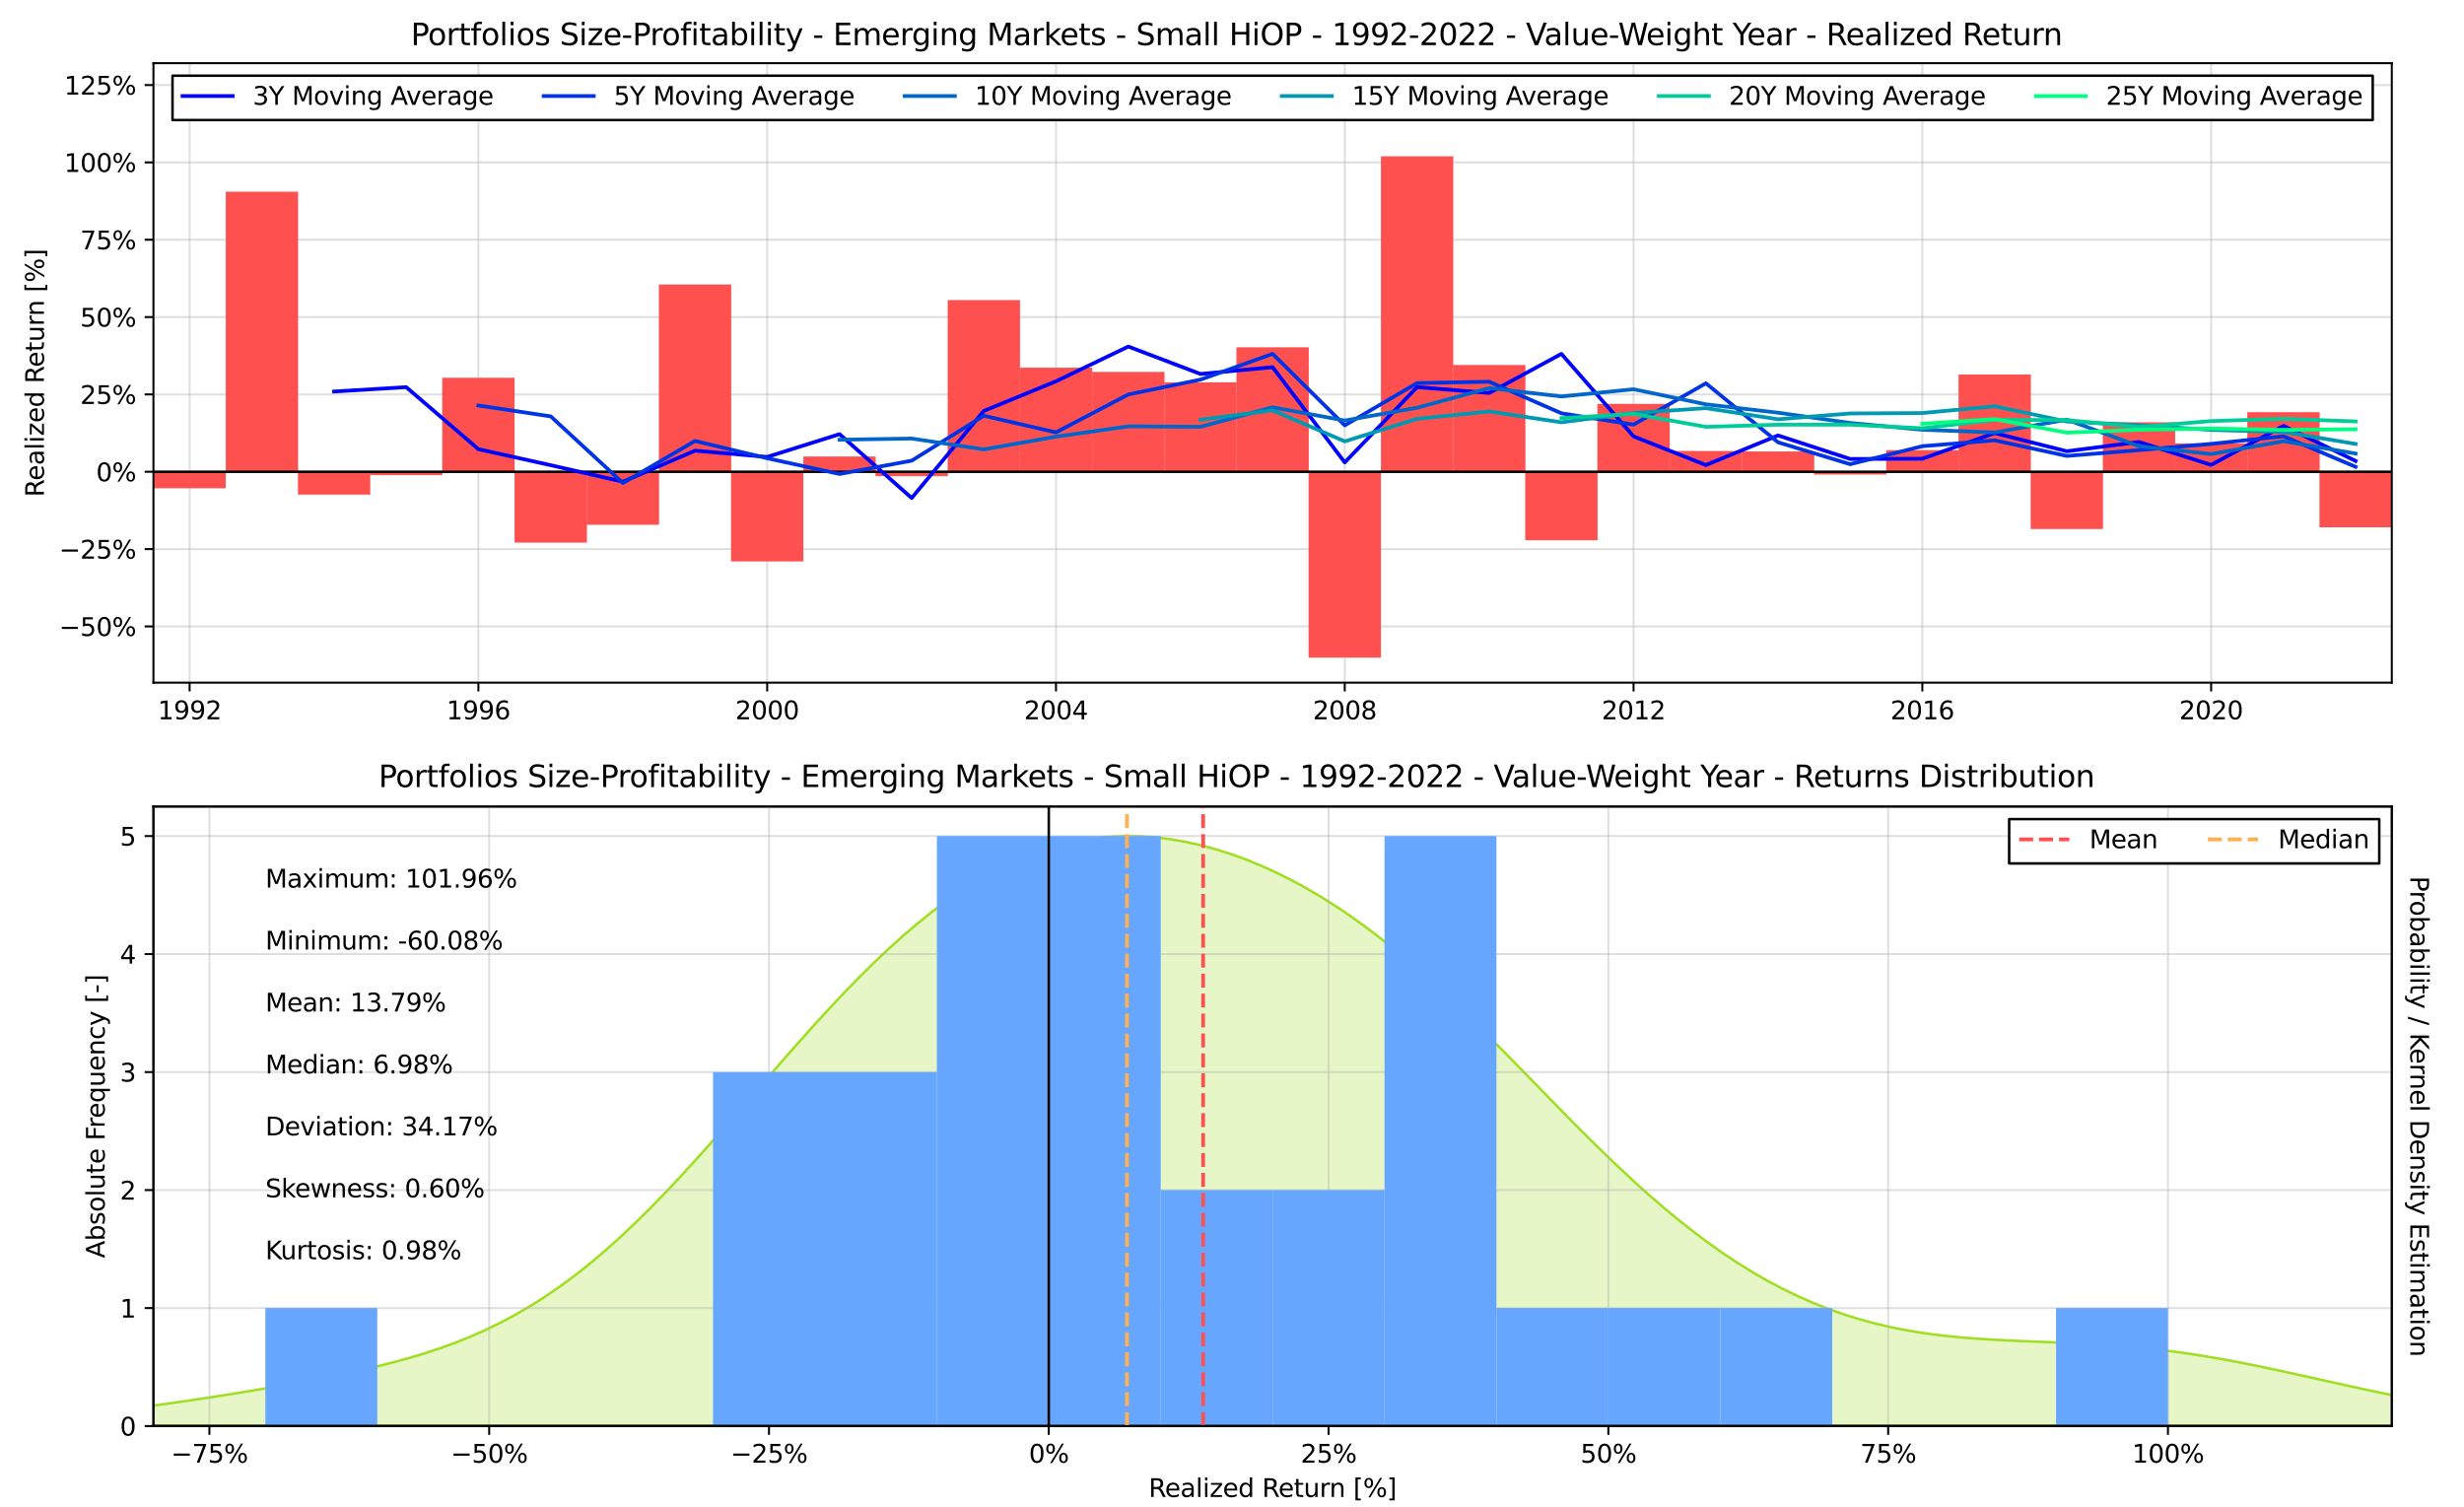 <?xml version="1.0" encoding="utf-8" standalone="no"?>
<!DOCTYPE svg PUBLIC "-//W3C//DTD SVG 1.1//EN"
  "http://www.w3.org/Graphics/SVG/1.1/DTD/svg11.dtd">
<svg xmlns:xlink="http://www.w3.org/1999/xlink" width="982.8pt" height="601.2pt" viewBox="0 0 982.8 601.2" xmlns="http://www.w3.org/2000/svg" version="1.1">
 <defs>
  <style type="text/css">*{stroke-linejoin: round; stroke-linecap: butt}</style>
 </defs>
 <g id="figure_1">
  <g id="patch_1">
   <path d="M 0 601.2 
L 982.8 601.2 
L 982.8 0 
L 0 0 
z
" style="fill: #ffffff"/>
  </g>
  <g id="axes_1">
   <g id="patch_2">
    <path d="M 61.2 272.291 
L 954 272.291 
L 954 25.2 
L 61.2 25.2 
z
" style="fill: #ffffff"/>
   </g>
   <g id="matplotlib.axis_1">
    <g id="xtick_1">
     <g id="line2d_1">
      <path d="M 75.628 272.291 
L 75.628 25.2 
" clip-path="url(#p3dfb9447d2)" style="fill: none; stroke: #b0b0b0; stroke-opacity: 0.4; stroke-width: 0.8; stroke-linecap: square"/>
     </g>
     <g id="line2d_2">
      <defs>
       <path id="mced6e50e63" d="M 0 0 
L 0 3.5 
" style="stroke: #000000; stroke-width: 0.8"/>
      </defs>
      <g>
       <use xlink:href="#mced6e50e63" x="75.628" y="272.291" style="stroke: #000000; stroke-width: 0.8"/>
      </g>
     </g>
     <g id="text_1">
      <!-- 1992 -->
      <g transform="translate(62.903 286.889) scale(0.1 -0.1)">
       <defs>
        <path id="DejaVuSans-31" d="M 794 531 
L 1825 531 
L 1825 4091 
L 703 3866 
L 703 4441 
L 1819 4666 
L 2450 4666 
L 2450 531 
L 3481 531 
L 3481 0 
L 794 0 
L 794 531 
z
" transform="scale(0.016)"/>
        <path id="DejaVuSans-39" d="M 703 97 
L 703 672 
Q 941 559 1184 500 
Q 1428 441 1663 441 
Q 2288 441 2617 861 
Q 2947 1281 2994 2138 
Q 2813 1869 2534 1725 
Q 2256 1581 1919 1581 
Q 1219 1581 811 2004 
Q 403 2428 403 3163 
Q 403 3881 828 4315 
Q 1253 4750 1959 4750 
Q 2769 4750 3195 4129 
Q 3622 3509 3622 2328 
Q 3622 1225 3098 567 
Q 2575 -91 1691 -91 
Q 1453 -91 1209 -44 
Q 966 3 703 97 
z
M 1959 2075 
Q 2384 2075 2632 2365 
Q 2881 2656 2881 3163 
Q 2881 3666 2632 3958 
Q 2384 4250 1959 4250 
Q 1534 4250 1286 3958 
Q 1038 3666 1038 3163 
Q 1038 2656 1286 2365 
Q 1534 2075 1959 2075 
z
" transform="scale(0.016)"/>
        <path id="DejaVuSans-32" d="M 1228 531 
L 3431 531 
L 3431 0 
L 469 0 
L 469 531 
Q 828 903 1448 1529 
Q 2069 2156 2228 2338 
Q 2531 2678 2651 2914 
Q 2772 3150 2772 3378 
Q 2772 3750 2511 3984 
Q 2250 4219 1831 4219 
Q 1534 4219 1204 4116 
Q 875 4013 500 3803 
L 500 4441 
Q 881 4594 1212 4672 
Q 1544 4750 1819 4750 
Q 2544 4750 2975 4387 
Q 3406 4025 3406 3419 
Q 3406 3131 3298 2873 
Q 3191 2616 2906 2266 
Q 2828 2175 2409 1742 
Q 1991 1309 1228 531 
z
" transform="scale(0.016)"/>
       </defs>
       <use xlink:href="#DejaVuSans-31"/>
       <use xlink:href="#DejaVuSans-39" x="63.623"/>
       <use xlink:href="#DejaVuSans-39" x="127.246"/>
       <use xlink:href="#DejaVuSans-32" x="190.869"/>
      </g>
     </g>
    </g>
    <g id="xtick_2">
     <g id="line2d_3">
      <path d="M 190.815 272.291 
L 190.815 25.2 
" clip-path="url(#p3dfb9447d2)" style="fill: none; stroke: #b0b0b0; stroke-opacity: 0.4; stroke-width: 0.8; stroke-linecap: square"/>
     </g>
     <g id="line2d_4">
      <g>
       <use xlink:href="#mced6e50e63" x="190.815" y="272.291" style="stroke: #000000; stroke-width: 0.8"/>
      </g>
     </g>
     <g id="text_2">
      <!-- 1996 -->
      <g transform="translate(178.09 286.889) scale(0.1 -0.1)">
       <defs>
        <path id="DejaVuSans-36" d="M 2113 2584 
Q 1688 2584 1439 2293 
Q 1191 2003 1191 1497 
Q 1191 994 1439 701 
Q 1688 409 2113 409 
Q 2538 409 2786 701 
Q 3034 994 3034 1497 
Q 3034 2003 2786 2293 
Q 2538 2584 2113 2584 
z
M 3366 4563 
L 3366 3988 
Q 3128 4100 2886 4159 
Q 2644 4219 2406 4219 
Q 1781 4219 1451 3797 
Q 1122 3375 1075 2522 
Q 1259 2794 1537 2939 
Q 1816 3084 2150 3084 
Q 2853 3084 3261 2657 
Q 3669 2231 3669 1497 
Q 3669 778 3244 343 
Q 2819 -91 2113 -91 
Q 1303 -91 875 529 
Q 447 1150 447 2328 
Q 447 3434 972 4092 
Q 1497 4750 2381 4750 
Q 2619 4750 2861 4703 
Q 3103 4656 3366 4563 
z
" transform="scale(0.016)"/>
       </defs>
       <use xlink:href="#DejaVuSans-31"/>
       <use xlink:href="#DejaVuSans-39" x="63.623"/>
       <use xlink:href="#DejaVuSans-39" x="127.246"/>
       <use xlink:href="#DejaVuSans-36" x="190.869"/>
      </g>
     </g>
    </g>
    <g id="xtick_3">
     <g id="line2d_5">
      <path d="M 306.003 272.291 
L 306.003 25.2 
" clip-path="url(#p3dfb9447d2)" style="fill: none; stroke: #b0b0b0; stroke-opacity: 0.4; stroke-width: 0.8; stroke-linecap: square"/>
     </g>
     <g id="line2d_6">
      <g>
       <use xlink:href="#mced6e50e63" x="306.003" y="272.291" style="stroke: #000000; stroke-width: 0.8"/>
      </g>
     </g>
     <g id="text_3">
      <!-- 2000 -->
      <g transform="translate(293.278 286.889) scale(0.1 -0.1)">
       <defs>
        <path id="DejaVuSans-30" d="M 2034 4250 
Q 1547 4250 1301 3770 
Q 1056 3291 1056 2328 
Q 1056 1369 1301 889 
Q 1547 409 2034 409 
Q 2525 409 2770 889 
Q 3016 1369 3016 2328 
Q 3016 3291 2770 3770 
Q 2525 4250 2034 4250 
z
M 2034 4750 
Q 2819 4750 3233 4129 
Q 3647 3509 3647 2328 
Q 3647 1150 3233 529 
Q 2819 -91 2034 -91 
Q 1250 -91 836 529 
Q 422 1150 422 2328 
Q 422 3509 836 4129 
Q 1250 4750 2034 4750 
z
" transform="scale(0.016)"/>
       </defs>
       <use xlink:href="#DejaVuSans-32"/>
       <use xlink:href="#DejaVuSans-30" x="63.623"/>
       <use xlink:href="#DejaVuSans-30" x="127.246"/>
       <use xlink:href="#DejaVuSans-30" x="190.869"/>
      </g>
     </g>
    </g>
    <g id="xtick_4">
     <g id="line2d_7">
      <path d="M 421.19 272.291 
L 421.19 25.2 
" clip-path="url(#p3dfb9447d2)" style="fill: none; stroke: #b0b0b0; stroke-opacity: 0.4; stroke-width: 0.8; stroke-linecap: square"/>
     </g>
     <g id="line2d_8">
      <g>
       <use xlink:href="#mced6e50e63" x="421.19" y="272.291" style="stroke: #000000; stroke-width: 0.8"/>
      </g>
     </g>
     <g id="text_4">
      <!-- 2004 -->
      <g transform="translate(408.465 286.889) scale(0.1 -0.1)">
       <defs>
        <path id="DejaVuSans-34" d="M 2419 4116 
L 825 1625 
L 2419 1625 
L 2419 4116 
z
M 2253 4666 
L 3047 4666 
L 3047 1625 
L 3713 1625 
L 3713 1100 
L 3047 1100 
L 3047 0 
L 2419 0 
L 2419 1100 
L 313 1100 
L 313 1709 
L 2253 4666 
z
" transform="scale(0.016)"/>
       </defs>
       <use xlink:href="#DejaVuSans-32"/>
       <use xlink:href="#DejaVuSans-30" x="63.623"/>
       <use xlink:href="#DejaVuSans-30" x="127.246"/>
       <use xlink:href="#DejaVuSans-34" x="190.869"/>
      </g>
     </g>
    </g>
    <g id="xtick_5">
     <g id="line2d_9">
      <path d="M 536.377 272.291 
L 536.377 25.2 
" clip-path="url(#p3dfb9447d2)" style="fill: none; stroke: #b0b0b0; stroke-opacity: 0.4; stroke-width: 0.8; stroke-linecap: square"/>
     </g>
     <g id="line2d_10">
      <g>
       <use xlink:href="#mced6e50e63" x="536.377" y="272.291" style="stroke: #000000; stroke-width: 0.8"/>
      </g>
     </g>
     <g id="text_5">
      <!-- 2008 -->
      <g transform="translate(523.652 286.889) scale(0.1 -0.1)">
       <defs>
        <path id="DejaVuSans-38" d="M 2034 2216 
Q 1584 2216 1326 1975 
Q 1069 1734 1069 1313 
Q 1069 891 1326 650 
Q 1584 409 2034 409 
Q 2484 409 2743 651 
Q 3003 894 3003 1313 
Q 3003 1734 2745 1975 
Q 2488 2216 2034 2216 
z
M 1403 2484 
Q 997 2584 770 2862 
Q 544 3141 544 3541 
Q 544 4100 942 4425 
Q 1341 4750 2034 4750 
Q 2731 4750 3128 4425 
Q 3525 4100 3525 3541 
Q 3525 3141 3298 2862 
Q 3072 2584 2669 2484 
Q 3125 2378 3379 2068 
Q 3634 1759 3634 1313 
Q 3634 634 3220 271 
Q 2806 -91 2034 -91 
Q 1263 -91 848 271 
Q 434 634 434 1313 
Q 434 1759 690 2068 
Q 947 2378 1403 2484 
z
M 1172 3481 
Q 1172 3119 1398 2916 
Q 1625 2713 2034 2713 
Q 2441 2713 2670 2916 
Q 2900 3119 2900 3481 
Q 2900 3844 2670 4047 
Q 2441 4250 2034 4250 
Q 1625 4250 1398 4047 
Q 1172 3844 1172 3481 
z
" transform="scale(0.016)"/>
       </defs>
       <use xlink:href="#DejaVuSans-32"/>
       <use xlink:href="#DejaVuSans-30" x="63.623"/>
       <use xlink:href="#DejaVuSans-30" x="127.246"/>
       <use xlink:href="#DejaVuSans-38" x="190.869"/>
      </g>
     </g>
    </g>
    <g id="xtick_6">
     <g id="line2d_11">
      <path d="M 651.564 272.291 
L 651.564 25.2 
" clip-path="url(#p3dfb9447d2)" style="fill: none; stroke: #b0b0b0; stroke-opacity: 0.4; stroke-width: 0.8; stroke-linecap: square"/>
     </g>
     <g id="line2d_12">
      <g>
       <use xlink:href="#mced6e50e63" x="651.564" y="272.291" style="stroke: #000000; stroke-width: 0.8"/>
      </g>
     </g>
     <g id="text_6">
      <!-- 2012 -->
      <g transform="translate(638.839 286.889) scale(0.1 -0.1)">
       <use xlink:href="#DejaVuSans-32"/>
       <use xlink:href="#DejaVuSans-30" x="63.623"/>
       <use xlink:href="#DejaVuSans-31" x="127.246"/>
       <use xlink:href="#DejaVuSans-32" x="190.869"/>
      </g>
     </g>
    </g>
    <g id="xtick_7">
     <g id="line2d_13">
      <path d="M 766.752 272.291 
L 766.752 25.2 
" clip-path="url(#p3dfb9447d2)" style="fill: none; stroke: #b0b0b0; stroke-opacity: 0.4; stroke-width: 0.8; stroke-linecap: square"/>
     </g>
     <g id="line2d_14">
      <g>
       <use xlink:href="#mced6e50e63" x="766.752" y="272.291" style="stroke: #000000; stroke-width: 0.8"/>
      </g>
     </g>
     <g id="text_7">
      <!-- 2016 -->
      <g transform="translate(754.027 286.889) scale(0.1 -0.1)">
       <use xlink:href="#DejaVuSans-32"/>
       <use xlink:href="#DejaVuSans-30" x="63.623"/>
       <use xlink:href="#DejaVuSans-31" x="127.246"/>
       <use xlink:href="#DejaVuSans-36" x="190.869"/>
      </g>
     </g>
    </g>
    <g id="xtick_8">
     <g id="line2d_15">
      <path d="M 881.939 272.291 
L 881.939 25.2 
" clip-path="url(#p3dfb9447d2)" style="fill: none; stroke: #b0b0b0; stroke-opacity: 0.4; stroke-width: 0.8; stroke-linecap: square"/>
     </g>
     <g id="line2d_16">
      <g>
       <use xlink:href="#mced6e50e63" x="881.939" y="272.291" style="stroke: #000000; stroke-width: 0.8"/>
      </g>
     </g>
     <g id="text_8">
      <!-- 2020 -->
      <g transform="translate(869.214 286.889) scale(0.1 -0.1)">
       <use xlink:href="#DejaVuSans-32"/>
       <use xlink:href="#DejaVuSans-30" x="63.623"/>
       <use xlink:href="#DejaVuSans-32" x="127.246"/>
       <use xlink:href="#DejaVuSans-30" x="190.869"/>
      </g>
     </g>
    </g>
   </g>
   <g id="matplotlib.axis_2">
    <g id="ytick_1">
     <g id="line2d_17">
      <path d="M 61.2 249.857 
L 954 249.857 
" clip-path="url(#p3dfb9447d2)" style="fill: none; stroke: #b0b0b0; stroke-opacity: 0.4; stroke-width: 0.8; stroke-linecap: square"/>
     </g>
     <g id="line2d_18">
      <defs>
       <path id="md0ec99fe18" d="M 0 0 
L -3.5 0 
" style="stroke: #000000; stroke-width: 0.8"/>
      </defs>
      <g>
       <use xlink:href="#md0ec99fe18" x="61.2" y="249.857" style="stroke: #000000; stroke-width: 0.8"/>
      </g>
     </g>
     <g id="text_9">
      <!-- −50% -->
      <g transform="translate(23.594 253.656) scale(0.1 -0.1)">
       <defs>
        <path id="DejaVuSans-2212" d="M 678 2272 
L 4684 2272 
L 4684 1741 
L 678 1741 
L 678 2272 
z
" transform="scale(0.016)"/>
        <path id="DejaVuSans-35" d="M 691 4666 
L 3169 4666 
L 3169 4134 
L 1269 4134 
L 1269 2991 
Q 1406 3038 1543 3061 
Q 1681 3084 1819 3084 
Q 2600 3084 3056 2656 
Q 3513 2228 3513 1497 
Q 3513 744 3044 326 
Q 2575 -91 1722 -91 
Q 1428 -91 1123 -41 
Q 819 9 494 109 
L 494 744 
Q 775 591 1075 516 
Q 1375 441 1709 441 
Q 2250 441 2565 725 
Q 2881 1009 2881 1497 
Q 2881 1984 2565 2268 
Q 2250 2553 1709 2553 
Q 1456 2553 1204 2497 
Q 953 2441 691 2322 
L 691 4666 
z
" transform="scale(0.016)"/>
        <path id="DejaVuSans-25" d="M 4653 2053 
Q 4381 2053 4226 1822 
Q 4072 1591 4072 1178 
Q 4072 772 4226 539 
Q 4381 306 4653 306 
Q 4919 306 5073 539 
Q 5228 772 5228 1178 
Q 5228 1588 5073 1820 
Q 4919 2053 4653 2053 
z
M 4653 2450 
Q 5147 2450 5437 2106 
Q 5728 1763 5728 1178 
Q 5728 594 5436 251 
Q 5144 -91 4653 -91 
Q 4153 -91 3862 251 
Q 3572 594 3572 1178 
Q 3572 1766 3864 2108 
Q 4156 2450 4653 2450 
z
M 1428 4353 
Q 1159 4353 1004 4120 
Q 850 3888 850 3481 
Q 850 3069 1003 2837 
Q 1156 2606 1428 2606 
Q 1700 2606 1854 2837 
Q 2009 3069 2009 3481 
Q 2009 3884 1853 4118 
Q 1697 4353 1428 4353 
z
M 4250 4750 
L 4750 4750 
L 1831 -91 
L 1331 -91 
L 4250 4750 
z
M 1428 4750 
Q 1922 4750 2215 4408 
Q 2509 4066 2509 3481 
Q 2509 2891 2217 2550 
Q 1925 2209 1428 2209 
Q 931 2209 642 2551 
Q 353 2894 353 3481 
Q 353 4063 643 4406 
Q 934 4750 1428 4750 
z
" transform="scale(0.016)"/>
       </defs>
       <use xlink:href="#DejaVuSans-2212"/>
       <use xlink:href="#DejaVuSans-35" x="83.789"/>
       <use xlink:href="#DejaVuSans-30" x="147.412"/>
       <use xlink:href="#DejaVuSans-25" x="211.035"/>
      </g>
     </g>
    </g>
    <g id="ytick_2">
     <g id="line2d_19">
      <path d="M 61.2 219.01 
L 954 219.01 
" clip-path="url(#p3dfb9447d2)" style="fill: none; stroke: #b0b0b0; stroke-opacity: 0.4; stroke-width: 0.8; stroke-linecap: square"/>
     </g>
     <g id="line2d_20">
      <g>
       <use xlink:href="#md0ec99fe18" x="61.2" y="219.01" style="stroke: #000000; stroke-width: 0.8"/>
      </g>
     </g>
     <g id="text_10">
      <!-- −25% -->
      <g transform="translate(23.594 222.809) scale(0.1 -0.1)">
       <use xlink:href="#DejaVuSans-2212"/>
       <use xlink:href="#DejaVuSans-32" x="83.789"/>
       <use xlink:href="#DejaVuSans-35" x="147.412"/>
       <use xlink:href="#DejaVuSans-25" x="211.035"/>
      </g>
     </g>
    </g>
    <g id="ytick_3">
     <g id="line2d_21">
      <path d="M 61.2 188.163 
L 954 188.163 
" clip-path="url(#p3dfb9447d2)" style="fill: none; stroke: #b0b0b0; stroke-opacity: 0.4; stroke-width: 0.8; stroke-linecap: square"/>
     </g>
     <g id="line2d_22">
      <g>
       <use xlink:href="#md0ec99fe18" x="61.2" y="188.163" style="stroke: #000000; stroke-width: 0.8"/>
      </g>
     </g>
     <g id="text_11">
      <!-- 0% -->
      <g transform="translate(38.336 191.962) scale(0.1 -0.1)">
       <use xlink:href="#DejaVuSans-30"/>
       <use xlink:href="#DejaVuSans-25" x="63.623"/>
      </g>
     </g>
    </g>
    <g id="ytick_4">
     <g id="line2d_23">
      <path d="M 61.2 157.316 
L 954 157.316 
" clip-path="url(#p3dfb9447d2)" style="fill: none; stroke: #b0b0b0; stroke-opacity: 0.4; stroke-width: 0.8; stroke-linecap: square"/>
     </g>
     <g id="line2d_24">
      <g>
       <use xlink:href="#md0ec99fe18" x="61.2" y="157.316" style="stroke: #000000; stroke-width: 0.8"/>
      </g>
     </g>
     <g id="text_12">
      <!-- 25% -->
      <g transform="translate(31.973 161.115) scale(0.1 -0.1)">
       <use xlink:href="#DejaVuSans-32"/>
       <use xlink:href="#DejaVuSans-35" x="63.623"/>
       <use xlink:href="#DejaVuSans-25" x="127.246"/>
      </g>
     </g>
    </g>
    <g id="ytick_5">
     <g id="line2d_25">
      <path d="M 61.2 126.469 
L 954 126.469 
" clip-path="url(#p3dfb9447d2)" style="fill: none; stroke: #b0b0b0; stroke-opacity: 0.4; stroke-width: 0.8; stroke-linecap: square"/>
     </g>
     <g id="line2d_26">
      <g>
       <use xlink:href="#md0ec99fe18" x="61.2" y="126.469" style="stroke: #000000; stroke-width: 0.8"/>
      </g>
     </g>
     <g id="text_13">
      <!-- 50% -->
      <g transform="translate(31.973 130.269) scale(0.1 -0.1)">
       <use xlink:href="#DejaVuSans-35"/>
       <use xlink:href="#DejaVuSans-30" x="63.623"/>
       <use xlink:href="#DejaVuSans-25" x="127.246"/>
      </g>
     </g>
    </g>
    <g id="ytick_6">
     <g id="line2d_27">
      <path d="M 61.2 95.623 
L 954 95.623 
" clip-path="url(#p3dfb9447d2)" style="fill: none; stroke: #b0b0b0; stroke-opacity: 0.4; stroke-width: 0.8; stroke-linecap: square"/>
     </g>
     <g id="line2d_28">
      <g>
       <use xlink:href="#md0ec99fe18" x="61.2" y="95.623" style="stroke: #000000; stroke-width: 0.8"/>
      </g>
     </g>
     <g id="text_14">
      <!-- 75% -->
      <g transform="translate(31.973 99.422) scale(0.1 -0.1)">
       <defs>
        <path id="DejaVuSans-37" d="M 525 4666 
L 3525 4666 
L 3525 4397 
L 1831 0 
L 1172 0 
L 2766 4134 
L 525 4134 
L 525 4666 
z
" transform="scale(0.016)"/>
       </defs>
       <use xlink:href="#DejaVuSans-37"/>
       <use xlink:href="#DejaVuSans-35" x="63.623"/>
       <use xlink:href="#DejaVuSans-25" x="127.246"/>
      </g>
     </g>
    </g>
    <g id="ytick_7">
     <g id="line2d_29">
      <path d="M 61.2 64.776 
L 954 64.776 
" clip-path="url(#p3dfb9447d2)" style="fill: none; stroke: #b0b0b0; stroke-opacity: 0.4; stroke-width: 0.8; stroke-linecap: square"/>
     </g>
     <g id="line2d_30">
      <g>
       <use xlink:href="#md0ec99fe18" x="61.2" y="64.776" style="stroke: #000000; stroke-width: 0.8"/>
      </g>
     </g>
     <g id="text_15">
      <!-- 100% -->
      <g transform="translate(25.611 68.575) scale(0.1 -0.1)">
       <use xlink:href="#DejaVuSans-31"/>
       <use xlink:href="#DejaVuSans-30" x="63.623"/>
       <use xlink:href="#DejaVuSans-30" x="127.246"/>
       <use xlink:href="#DejaVuSans-25" x="190.869"/>
      </g>
     </g>
    </g>
    <g id="ytick_8">
     <g id="line2d_31">
      <path d="M 61.2 33.929 
L 954 33.929 
" clip-path="url(#p3dfb9447d2)" style="fill: none; stroke: #b0b0b0; stroke-opacity: 0.4; stroke-width: 0.8; stroke-linecap: square"/>
     </g>
     <g id="line2d_32">
      <g>
       <use xlink:href="#md0ec99fe18" x="61.2" y="33.929" style="stroke: #000000; stroke-width: 0.8"/>
      </g>
     </g>
     <g id="text_16">
      <!-- 125% -->
      <g transform="translate(25.611 37.728) scale(0.1 -0.1)">
       <use xlink:href="#DejaVuSans-31"/>
       <use xlink:href="#DejaVuSans-32" x="63.623"/>
       <use xlink:href="#DejaVuSans-35" x="127.246"/>
       <use xlink:href="#DejaVuSans-25" x="190.869"/>
      </g>
     </g>
    </g>
    <g id="text_17">
     <!-- Realized Return [%] -->
     <g transform="translate(17.514 198.21) rotate(-90) scale(0.1 -0.1)">
      <defs>
       <path id="DejaVuSans-52" d="M 2841 2188 
Q 3044 2119 3236 1894 
Q 3428 1669 3622 1275 
L 4263 0 
L 3584 0 
L 2988 1197 
Q 2756 1666 2539 1819 
Q 2322 1972 1947 1972 
L 1259 1972 
L 1259 0 
L 628 0 
L 628 4666 
L 2053 4666 
Q 2853 4666 3247 4331 
Q 3641 3997 3641 3322 
Q 3641 2881 3436 2590 
Q 3231 2300 2841 2188 
z
M 1259 4147 
L 1259 2491 
L 2053 2491 
Q 2509 2491 2742 2702 
Q 2975 2913 2975 3322 
Q 2975 3731 2742 3939 
Q 2509 4147 2053 4147 
L 1259 4147 
z
" transform="scale(0.016)"/>
       <path id="DejaVuSans-65" d="M 3597 1894 
L 3597 1613 
L 953 1613 
Q 991 1019 1311 708 
Q 1631 397 2203 397 
Q 2534 397 2845 478 
Q 3156 559 3463 722 
L 3463 178 
Q 3153 47 2828 -22 
Q 2503 -91 2169 -91 
Q 1331 -91 842 396 
Q 353 884 353 1716 
Q 353 2575 817 3079 
Q 1281 3584 2069 3584 
Q 2775 3584 3186 3129 
Q 3597 2675 3597 1894 
z
M 3022 2063 
Q 3016 2534 2758 2815 
Q 2500 3097 2075 3097 
Q 1594 3097 1305 2825 
Q 1016 2553 972 2059 
L 3022 2063 
z
" transform="scale(0.016)"/>
       <path id="DejaVuSans-61" d="M 2194 1759 
Q 1497 1759 1228 1600 
Q 959 1441 959 1056 
Q 959 750 1161 570 
Q 1363 391 1709 391 
Q 2188 391 2477 730 
Q 2766 1069 2766 1631 
L 2766 1759 
L 2194 1759 
z
M 3341 1997 
L 3341 0 
L 2766 0 
L 2766 531 
Q 2569 213 2275 61 
Q 1981 -91 1556 -91 
Q 1019 -91 701 211 
Q 384 513 384 1019 
Q 384 1609 779 1909 
Q 1175 2209 1959 2209 
L 2766 2209 
L 2766 2266 
Q 2766 2663 2505 2880 
Q 2244 3097 1772 3097 
Q 1472 3097 1187 3025 
Q 903 2953 641 2809 
L 641 3341 
Q 956 3463 1253 3523 
Q 1550 3584 1831 3584 
Q 2591 3584 2966 3190 
Q 3341 2797 3341 1997 
z
" transform="scale(0.016)"/>
       <path id="DejaVuSans-6c" d="M 603 4863 
L 1178 4863 
L 1178 0 
L 603 0 
L 603 4863 
z
" transform="scale(0.016)"/>
       <path id="DejaVuSans-69" d="M 603 3500 
L 1178 3500 
L 1178 0 
L 603 0 
L 603 3500 
z
M 603 4863 
L 1178 4863 
L 1178 4134 
L 603 4134 
L 603 4863 
z
" transform="scale(0.016)"/>
       <path id="DejaVuSans-7a" d="M 353 3500 
L 3084 3500 
L 3084 2975 
L 922 459 
L 3084 459 
L 3084 0 
L 275 0 
L 275 525 
L 2438 3041 
L 353 3041 
L 353 3500 
z
" transform="scale(0.016)"/>
       <path id="DejaVuSans-64" d="M 2906 2969 
L 2906 4863 
L 3481 4863 
L 3481 0 
L 2906 0 
L 2906 525 
Q 2725 213 2448 61 
Q 2172 -91 1784 -91 
Q 1150 -91 751 415 
Q 353 922 353 1747 
Q 353 2572 751 3078 
Q 1150 3584 1784 3584 
Q 2172 3584 2448 3432 
Q 2725 3281 2906 2969 
z
M 947 1747 
Q 947 1113 1208 752 
Q 1469 391 1925 391 
Q 2381 391 2643 752 
Q 2906 1113 2906 1747 
Q 2906 2381 2643 2742 
Q 2381 3103 1925 3103 
Q 1469 3103 1208 2742 
Q 947 2381 947 1747 
z
" transform="scale(0.016)"/>
       <path id="DejaVuSans-20" transform="scale(0.016)"/>
       <path id="DejaVuSans-74" d="M 1172 4494 
L 1172 3500 
L 2356 3500 
L 2356 3053 
L 1172 3053 
L 1172 1153 
Q 1172 725 1289 603 
Q 1406 481 1766 481 
L 2356 481 
L 2356 0 
L 1766 0 
Q 1100 0 847 248 
Q 594 497 594 1153 
L 594 3053 
L 172 3053 
L 172 3500 
L 594 3500 
L 594 4494 
L 1172 4494 
z
" transform="scale(0.016)"/>
       <path id="DejaVuSans-75" d="M 544 1381 
L 544 3500 
L 1119 3500 
L 1119 1403 
Q 1119 906 1312 657 
Q 1506 409 1894 409 
Q 2359 409 2629 706 
Q 2900 1003 2900 1516 
L 2900 3500 
L 3475 3500 
L 3475 0 
L 2900 0 
L 2900 538 
Q 2691 219 2414 64 
Q 2138 -91 1772 -91 
Q 1169 -91 856 284 
Q 544 659 544 1381 
z
M 1991 3584 
L 1991 3584 
z
" transform="scale(0.016)"/>
       <path id="DejaVuSans-72" d="M 2631 2963 
Q 2534 3019 2420 3045 
Q 2306 3072 2169 3072 
Q 1681 3072 1420 2755 
Q 1159 2438 1159 1844 
L 1159 0 
L 581 0 
L 581 3500 
L 1159 3500 
L 1159 2956 
Q 1341 3275 1631 3429 
Q 1922 3584 2338 3584 
Q 2397 3584 2469 3576 
Q 2541 3569 2628 3553 
L 2631 2963 
z
" transform="scale(0.016)"/>
       <path id="DejaVuSans-6e" d="M 3513 2113 
L 3513 0 
L 2938 0 
L 2938 2094 
Q 2938 2591 2744 2837 
Q 2550 3084 2163 3084 
Q 1697 3084 1428 2787 
Q 1159 2491 1159 1978 
L 1159 0 
L 581 0 
L 581 3500 
L 1159 3500 
L 1159 2956 
Q 1366 3272 1645 3428 
Q 1925 3584 2291 3584 
Q 2894 3584 3203 3211 
Q 3513 2838 3513 2113 
z
" transform="scale(0.016)"/>
       <path id="DejaVuSans-5b" d="M 550 4863 
L 1875 4863 
L 1875 4416 
L 1125 4416 
L 1125 -397 
L 1875 -397 
L 1875 -844 
L 550 -844 
L 550 4863 
z
" transform="scale(0.016)"/>
       <path id="DejaVuSans-5d" d="M 1947 4863 
L 1947 -844 
L 622 -844 
L 622 -397 
L 1369 -397 
L 1369 4416 
L 622 4416 
L 622 4863 
L 1947 4863 
z
" transform="scale(0.016)"/>
      </defs>
      <use xlink:href="#DejaVuSans-52"/>
      <use xlink:href="#DejaVuSans-65" x="64.982"/>
      <use xlink:href="#DejaVuSans-61" x="126.506"/>
      <use xlink:href="#DejaVuSans-6c" x="187.785"/>
      <use xlink:href="#DejaVuSans-69" x="215.568"/>
      <use xlink:href="#DejaVuSans-7a" x="243.352"/>
      <use xlink:href="#DejaVuSans-65" x="295.842"/>
      <use xlink:href="#DejaVuSans-64" x="357.365"/>
      <use xlink:href="#DejaVuSans-20" x="420.842"/>
      <use xlink:href="#DejaVuSans-52" x="452.629"/>
      <use xlink:href="#DejaVuSans-65" x="517.611"/>
      <use xlink:href="#DejaVuSans-74" x="579.135"/>
      <use xlink:href="#DejaVuSans-75" x="618.344"/>
      <use xlink:href="#DejaVuSans-72" x="681.723"/>
      <use xlink:href="#DejaVuSans-6e" x="721.086"/>
      <use xlink:href="#DejaVuSans-20" x="784.465"/>
      <use xlink:href="#DejaVuSans-5b" x="816.252"/>
      <use xlink:href="#DejaVuSans-25" x="855.266"/>
      <use xlink:href="#DejaVuSans-5d" x="950.285"/>
     </g>
    </g>
   </g>
   <g id="patch_3">
    <path d="M 61.2 188.163 
L 90.056 188.163 
L 90.056 194.74 
L 61.2 194.74 
z
" clip-path="url(#p3dfb9447d2)" style="fill: #ff5050"/>
   </g>
   <g id="patch_4">
    <path d="M 90.056 188.163 
L 118.912 188.163 
L 118.912 76.461 
L 90.056 76.461 
z
" clip-path="url(#p3dfb9447d2)" style="fill: #ff5050"/>
   </g>
   <g id="patch_5">
    <path d="M 118.833 188.163 
L 147.689 188.163 
L 147.689 197.281 
L 118.833 197.281 
z
" clip-path="url(#p3dfb9447d2)" style="fill: #ff5050"/>
   </g>
   <g id="patch_6">
    <path d="M 147.61 188.163 
L 176.466 188.163 
L 176.466 189.52 
L 147.61 189.52 
z
" clip-path="url(#p3dfb9447d2)" style="fill: #ff5050"/>
   </g>
   <g id="patch_7">
    <path d="M 176.387 188.163 
L 205.243 188.163 
L 205.243 150.678 
L 176.387 150.678 
z
" clip-path="url(#p3dfb9447d2)" style="fill: #ff5050"/>
   </g>
   <g id="patch_8">
    <path d="M 205.243 188.163 
L 234.099 188.163 
L 234.099 216.431 
L 205.243 216.431 
z
" clip-path="url(#p3dfb9447d2)" style="fill: #ff5050"/>
   </g>
   <g id="patch_9">
    <path d="M 234.02 188.163 
L 262.876 188.163 
L 262.876 209.324 
L 234.02 209.324 
z
" clip-path="url(#p3dfb9447d2)" style="fill: #ff5050"/>
   </g>
   <g id="patch_10">
    <path d="M 262.797 188.163 
L 291.653 188.163 
L 291.653 113.489 
L 262.797 113.489 
z
" clip-path="url(#p3dfb9447d2)" style="fill: #ff5050"/>
   </g>
   <g id="patch_11">
    <path d="M 291.575 188.163 
L 320.431 188.163 
L 320.431 223.933 
L 291.575 223.933 
z
" clip-path="url(#p3dfb9447d2)" style="fill: #ff5050"/>
   </g>
   <g id="patch_12">
    <path d="M 320.431 188.163 
L 349.286 188.163 
L 349.286 182.08 
L 320.431 182.08 
z
" clip-path="url(#p3dfb9447d2)" style="fill: #ff5050"/>
   </g>
   <g id="patch_13">
    <path d="M 349.208 188.163 
L 378.064 188.163 
L 378.064 189.915 
L 349.208 189.915 
z
" clip-path="url(#p3dfb9447d2)" style="fill: #ff5050"/>
   </g>
   <g id="patch_14">
    <path d="M 377.985 188.163 
L 406.841 188.163 
L 406.841 119.695 
L 377.985 119.695 
z
" clip-path="url(#p3dfb9447d2)" style="fill: #ff5050"/>
   </g>
   <g id="patch_15">
    <path d="M 406.762 188.163 
L 435.618 188.163 
L 435.618 146.656 
L 406.762 146.656 
z
" clip-path="url(#p3dfb9447d2)" style="fill: #ff5050"/>
   </g>
   <g id="patch_16">
    <path d="M 435.618 188.163 
L 464.474 188.163 
L 464.474 148.334 
L 435.618 148.334 
z
" clip-path="url(#p3dfb9447d2)" style="fill: #ff5050"/>
   </g>
   <g id="patch_17">
    <path d="M 464.395 188.163 
L 493.251 188.163 
L 493.251 152.492 
L 464.395 152.492 
z
" clip-path="url(#p3dfb9447d2)" style="fill: #ff5050"/>
   </g>
   <g id="patch_18">
    <path d="M 493.172 188.163 
L 522.028 188.163 
L 522.028 138.524 
L 493.172 138.524 
z
" clip-path="url(#p3dfb9447d2)" style="fill: #ff5050"/>
   </g>
   <g id="patch_19">
    <path d="M 521.949 188.163 
L 550.805 188.163 
L 550.805 262.294 
L 521.949 262.294 
z
" clip-path="url(#p3dfb9447d2)" style="fill: #ff5050"/>
   </g>
   <g id="patch_20">
    <path d="M 550.805 188.163 
L 579.661 188.163 
L 579.661 62.357 
L 550.805 62.357 
z
" clip-path="url(#p3dfb9447d2)" style="fill: #ff5050"/>
   </g>
   <g id="patch_21">
    <path d="M 579.582 188.163 
L 608.438 188.163 
L 608.438 145.582 
L 579.582 145.582 
z
" clip-path="url(#p3dfb9447d2)" style="fill: #ff5050"/>
   </g>
   <g id="patch_22">
    <path d="M 608.359 188.163 
L 637.215 188.163 
L 637.215 215.493 
L 608.359 215.493 
z
" clip-path="url(#p3dfb9447d2)" style="fill: #ff5050"/>
   </g>
   <g id="patch_23">
    <path d="M 637.136 188.163 
L 665.992 188.163 
L 665.992 161.092 
L 637.136 161.092 
z
" clip-path="url(#p3dfb9447d2)" style="fill: #ff5050"/>
   </g>
   <g id="patch_24">
    <path d="M 665.992 188.163 
L 694.848 188.163 
L 694.848 179.871 
L 665.992 179.871 
z
" clip-path="url(#p3dfb9447d2)" style="fill: #ff5050"/>
   </g>
   <g id="patch_25">
    <path d="M 694.769 188.163 
L 723.625 188.163 
L 723.625 180.069 
L 694.769 180.069 
z
" clip-path="url(#p3dfb9447d2)" style="fill: #ff5050"/>
   </g>
   <g id="patch_26">
    <path d="M 723.547 188.163 
L 752.403 188.163 
L 752.403 189.261 
L 723.547 189.261 
z
" clip-path="url(#p3dfb9447d2)" style="fill: #ff5050"/>
   </g>
   <g id="patch_27">
    <path d="M 752.324 188.163 
L 781.18 188.163 
L 781.18 179.551 
L 752.324 179.551 
z
" clip-path="url(#p3dfb9447d2)" style="fill: #ff5050"/>
   </g>
   <g id="patch_28">
    <path d="M 781.18 188.163 
L 810.036 188.163 
L 810.036 149.395 
L 781.18 149.395 
z
" clip-path="url(#p3dfb9447d2)" style="fill: #ff5050"/>
   </g>
   <g id="patch_29">
    <path d="M 809.957 188.163 
L 838.813 188.163 
L 838.813 211.002 
L 809.957 211.002 
z
" clip-path="url(#p3dfb9447d2)" style="fill: #ff5050"/>
   </g>
   <g id="patch_30">
    <path d="M 838.734 188.163 
L 867.59 188.163 
L 867.59 168.433 
L 838.734 168.433 
z
" clip-path="url(#p3dfb9447d2)" style="fill: #ff5050"/>
   </g>
   <g id="patch_31">
    <path d="M 867.511 188.163 
L 896.367 188.163 
L 896.367 176.836 
L 867.511 176.836 
z
" clip-path="url(#p3dfb9447d2)" style="fill: #ff5050"/>
   </g>
   <g id="patch_32">
    <path d="M 896.367 188.163 
L 925.223 188.163 
L 925.223 164.399 
L 896.367 164.399 
z
" clip-path="url(#p3dfb9447d2)" style="fill: #ff5050"/>
   </g>
   <g id="patch_33">
    <path d="M 925.144 188.163 
L 954 188.163 
L 954 210.311 
L 925.144 210.311 
z
" clip-path="url(#p3dfb9447d2)" style="fill: #ff5050"/>
   </g>
   <g id="line2d_33">
    <path d="M 61.2 188.163 
L 954 188.163 
" clip-path="url(#p3dfb9447d2)" style="fill: none; stroke: #000000; stroke-linecap: square"/>
   </g>
   <g id="line2d_34">
    <path d="M 133.261 156.16 
L 162.038 154.421 
L 190.815 179.16 
L 219.671 185.543 
L 248.448 192.144 
L 277.225 179.748 
L 306.003 182.249 
L 334.858 173.167 
L 363.636 198.643 
L 392.413 163.897 
L 421.19 152.089 
L 450.046 138.228 
L 478.823 149.16 
L 507.6 146.45 
L 536.377 184.437 
L 565.233 154.392 
L 594.01 156.744 
L 622.787 141.144 
L 651.564 174.056 
L 680.42 185.485 
L 709.197 173.677 
L 737.975 183.067 
L 766.752 182.96 
L 795.608 172.735 
L 824.385 179.982 
L 853.162 176.277 
L 881.939 185.424 
L 910.795 169.889 
L 939.572 183.849 
" clip-path="url(#p3dfb9447d2)" style="fill: none; stroke: #0000ff; stroke-width: 1.5; stroke-linecap: square"/>
   </g>
   <g id="line2d_35">
    <path d="M 190.815 161.736 
L 219.671 166.074 
L 248.448 192.647 
L 277.225 175.888 
L 306.003 182.771 
L 334.858 189.051 
L 363.636 183.748 
L 392.413 165.822 
L 421.19 172.456 
L 450.046 157.336 
L 478.823 151.418 
L 507.6 141.14 
L 536.377 169.66 
L 565.233 152.8 
L 594.01 152.25 
L 622.787 164.85 
L 651.564 169.364 
L 680.42 152.879 
L 709.197 176.421 
L 737.975 185.157 
L 766.752 177.969 
L 795.608 175.629 
L 824.385 181.855 
L 853.162 179.528 
L 881.939 177.043 
L 910.795 174.013 
L 939.572 186.196 
" clip-path="url(#p3dfb9447d2)" style="fill: none; stroke: #0033e6; stroke-width: 1.5; stroke-linecap: square"/>
   </g>
   <g id="line2d_36">
    <path d="M 334.858 175.394 
L 363.636 174.911 
L 392.413 179.235 
L 421.19 174.172 
L 450.046 170.053 
L 478.823 170.235 
L 507.6 162.444 
L 536.377 167.741 
L 565.233 162.628 
L 594.01 154.793 
L 622.787 158.134 
L 651.564 155.252 
L 680.42 161.27 
L 709.197 164.611 
L 737.975 168.704 
L 766.752 171.409 
L 795.608 172.497 
L 824.385 167.367 
L 853.162 177.975 
L 881.939 181.1 
L 910.795 175.991 
L 939.572 180.913 
" clip-path="url(#p3dfb9447d2)" style="fill: none; stroke: #0066cc; stroke-width: 1.5; stroke-linecap: square"/>
   </g>
   <g id="line2d_37">
    <path d="M 478.823 167.402 
L 507.6 163.654 
L 536.377 176.043 
L 565.233 167.048 
L 594.01 164.119 
L 622.787 168.44 
L 651.564 164.751 
L 680.42 162.787 
L 709.197 167.226 
L 737.975 164.914 
L 766.752 164.746 
L 795.608 162.044 
L 824.385 168.131 
L 853.162 169.583 
L 881.939 171.484 
L 910.795 172.277 
L 939.572 177.063 
" clip-path="url(#p3dfb9447d2)" style="fill: none; stroke: #0099b2; stroke-width: 1.5; stroke-linecap: square"/>
   </g>
   <g id="line2d_38">
    <path d="M 622.787 166.764 
L 651.564 165.082 
L 680.42 170.252 
L 709.197 169.391 
L 737.975 169.379 
L 766.752 170.822 
L 795.608 167.47 
L 824.385 167.554 
L 853.162 170.301 
L 881.939 167.947 
L 910.795 167.063 
L 939.572 168.082 
" clip-path="url(#p3dfb9447d2)" style="fill: none; stroke: #00cc99; stroke-width: 1.5; stroke-linecap: square"/>
   </g>
   <g id="line2d_39">
    <path d="M 766.752 169.005 
L 795.608 167.191 
L 824.385 172.573 
L 853.162 171.419 
L 881.939 170.911 
L 910.795 171.46 
L 939.572 171.216 
" clip-path="url(#p3dfb9447d2)" style="fill: none; stroke: #00ff80; stroke-width: 1.5; stroke-linecap: square"/>
   </g>
   <g id="patch_34">
    <path d="M 61.2 272.291 
L 61.2 25.2 
" style="fill: none; stroke: #000000; stroke-width: 0.8; stroke-linejoin: miter; stroke-linecap: square"/>
   </g>
   <g id="patch_35">
    <path d="M 954 272.291 
L 954 25.2 
" style="fill: none; stroke: #000000; stroke-width: 0.8; stroke-linejoin: miter; stroke-linecap: square"/>
   </g>
   <g id="patch_36">
    <path d="M 61.2 272.291 
L 954 272.291 
" style="fill: none; stroke: #000000; stroke-width: 0.8; stroke-linejoin: miter; stroke-linecap: square"/>
   </g>
   <g id="patch_37">
    <path d="M 61.2 25.2 
L 954 25.2 
" style="fill: none; stroke: #000000; stroke-width: 0.8; stroke-linejoin: miter; stroke-linecap: square"/>
   </g>
   <g id="text_18">
    <!-- Portfolios Size-Profitability - Emerging Markets - Small HiOP - 1992-2022 - Value-Weight Year - Realized Return -->
    <g transform="translate(163.868 18) scale(0.12 -0.12)">
     <defs>
      <path id="DejaVuSans-50" d="M 1259 4147 
L 1259 2394 
L 2053 2394 
Q 2494 2394 2734 2622 
Q 2975 2850 2975 3272 
Q 2975 3691 2734 3919 
Q 2494 4147 2053 4147 
L 1259 4147 
z
M 628 4666 
L 2053 4666 
Q 2838 4666 3239 4311 
Q 3641 3956 3641 3272 
Q 3641 2581 3239 2228 
Q 2838 1875 2053 1875 
L 1259 1875 
L 1259 0 
L 628 0 
L 628 4666 
z
" transform="scale(0.016)"/>
      <path id="DejaVuSans-6f" d="M 1959 3097 
Q 1497 3097 1228 2736 
Q 959 2375 959 1747 
Q 959 1119 1226 758 
Q 1494 397 1959 397 
Q 2419 397 2687 759 
Q 2956 1122 2956 1747 
Q 2956 2369 2687 2733 
Q 2419 3097 1959 3097 
z
M 1959 3584 
Q 2709 3584 3137 3096 
Q 3566 2609 3566 1747 
Q 3566 888 3137 398 
Q 2709 -91 1959 -91 
Q 1206 -91 779 398 
Q 353 888 353 1747 
Q 353 2609 779 3096 
Q 1206 3584 1959 3584 
z
" transform="scale(0.016)"/>
      <path id="DejaVuSans-66" d="M 2375 4863 
L 2375 4384 
L 1825 4384 
Q 1516 4384 1395 4259 
Q 1275 4134 1275 3809 
L 1275 3500 
L 2222 3500 
L 2222 3053 
L 1275 3053 
L 1275 0 
L 697 0 
L 697 3053 
L 147 3053 
L 147 3500 
L 697 3500 
L 697 3744 
Q 697 4328 969 4595 
Q 1241 4863 1831 4863 
L 2375 4863 
z
" transform="scale(0.016)"/>
      <path id="DejaVuSans-73" d="M 2834 3397 
L 2834 2853 
Q 2591 2978 2328 3040 
Q 2066 3103 1784 3103 
Q 1356 3103 1142 2972 
Q 928 2841 928 2578 
Q 928 2378 1081 2264 
Q 1234 2150 1697 2047 
L 1894 2003 
Q 2506 1872 2764 1633 
Q 3022 1394 3022 966 
Q 3022 478 2636 193 
Q 2250 -91 1575 -91 
Q 1294 -91 989 -36 
Q 684 19 347 128 
L 347 722 
Q 666 556 975 473 
Q 1284 391 1588 391 
Q 1994 391 2212 530 
Q 2431 669 2431 922 
Q 2431 1156 2273 1281 
Q 2116 1406 1581 1522 
L 1381 1569 
Q 847 1681 609 1914 
Q 372 2147 372 2553 
Q 372 3047 722 3315 
Q 1072 3584 1716 3584 
Q 2034 3584 2315 3537 
Q 2597 3491 2834 3397 
z
" transform="scale(0.016)"/>
      <path id="DejaVuSans-53" d="M 3425 4513 
L 3425 3897 
Q 3066 4069 2747 4153 
Q 2428 4238 2131 4238 
Q 1616 4238 1336 4038 
Q 1056 3838 1056 3469 
Q 1056 3159 1242 3001 
Q 1428 2844 1947 2747 
L 2328 2669 
Q 3034 2534 3370 2195 
Q 3706 1856 3706 1288 
Q 3706 609 3251 259 
Q 2797 -91 1919 -91 
Q 1588 -91 1214 -16 
Q 841 59 441 206 
L 441 856 
Q 825 641 1194 531 
Q 1563 422 1919 422 
Q 2459 422 2753 634 
Q 3047 847 3047 1241 
Q 3047 1584 2836 1778 
Q 2625 1972 2144 2069 
L 1759 2144 
Q 1053 2284 737 2584 
Q 422 2884 422 3419 
Q 422 4038 858 4394 
Q 1294 4750 2059 4750 
Q 2388 4750 2728 4690 
Q 3069 4631 3425 4513 
z
" transform="scale(0.016)"/>
      <path id="DejaVuSans-2d" d="M 313 2009 
L 1997 2009 
L 1997 1497 
L 313 1497 
L 313 2009 
z
" transform="scale(0.016)"/>
      <path id="DejaVuSans-62" d="M 3116 1747 
Q 3116 2381 2855 2742 
Q 2594 3103 2138 3103 
Q 1681 3103 1420 2742 
Q 1159 2381 1159 1747 
Q 1159 1113 1420 752 
Q 1681 391 2138 391 
Q 2594 391 2855 752 
Q 3116 1113 3116 1747 
z
M 1159 2969 
Q 1341 3281 1617 3432 
Q 1894 3584 2278 3584 
Q 2916 3584 3314 3078 
Q 3713 2572 3713 1747 
Q 3713 922 3314 415 
Q 2916 -91 2278 -91 
Q 1894 -91 1617 61 
Q 1341 213 1159 525 
L 1159 0 
L 581 0 
L 581 4863 
L 1159 4863 
L 1159 2969 
z
" transform="scale(0.016)"/>
      <path id="DejaVuSans-79" d="M 2059 -325 
Q 1816 -950 1584 -1140 
Q 1353 -1331 966 -1331 
L 506 -1331 
L 506 -850 
L 844 -850 
Q 1081 -850 1212 -737 
Q 1344 -625 1503 -206 
L 1606 56 
L 191 3500 
L 800 3500 
L 1894 763 
L 2988 3500 
L 3597 3500 
L 2059 -325 
z
" transform="scale(0.016)"/>
      <path id="DejaVuSans-45" d="M 628 4666 
L 3578 4666 
L 3578 4134 
L 1259 4134 
L 1259 2753 
L 3481 2753 
L 3481 2222 
L 1259 2222 
L 1259 531 
L 3634 531 
L 3634 0 
L 628 0 
L 628 4666 
z
" transform="scale(0.016)"/>
      <path id="DejaVuSans-6d" d="M 3328 2828 
Q 3544 3216 3844 3400 
Q 4144 3584 4550 3584 
Q 5097 3584 5394 3201 
Q 5691 2819 5691 2113 
L 5691 0 
L 5113 0 
L 5113 2094 
Q 5113 2597 4934 2840 
Q 4756 3084 4391 3084 
Q 3944 3084 3684 2787 
Q 3425 2491 3425 1978 
L 3425 0 
L 2847 0 
L 2847 2094 
Q 2847 2600 2669 2842 
Q 2491 3084 2119 3084 
Q 1678 3084 1418 2786 
Q 1159 2488 1159 1978 
L 1159 0 
L 581 0 
L 581 3500 
L 1159 3500 
L 1159 2956 
Q 1356 3278 1631 3431 
Q 1906 3584 2284 3584 
Q 2666 3584 2933 3390 
Q 3200 3197 3328 2828 
z
" transform="scale(0.016)"/>
      <path id="DejaVuSans-67" d="M 2906 1791 
Q 2906 2416 2648 2759 
Q 2391 3103 1925 3103 
Q 1463 3103 1205 2759 
Q 947 2416 947 1791 
Q 947 1169 1205 825 
Q 1463 481 1925 481 
Q 2391 481 2648 825 
Q 2906 1169 2906 1791 
z
M 3481 434 
Q 3481 -459 3084 -895 
Q 2688 -1331 1869 -1331 
Q 1566 -1331 1297 -1286 
Q 1028 -1241 775 -1147 
L 775 -588 
Q 1028 -725 1275 -790 
Q 1522 -856 1778 -856 
Q 2344 -856 2625 -561 
Q 2906 -266 2906 331 
L 2906 616 
Q 2728 306 2450 153 
Q 2172 0 1784 0 
Q 1141 0 747 490 
Q 353 981 353 1791 
Q 353 2603 747 3093 
Q 1141 3584 1784 3584 
Q 2172 3584 2450 3431 
Q 2728 3278 2906 2969 
L 2906 3500 
L 3481 3500 
L 3481 434 
z
" transform="scale(0.016)"/>
      <path id="DejaVuSans-4d" d="M 628 4666 
L 1569 4666 
L 2759 1491 
L 3956 4666 
L 4897 4666 
L 4897 0 
L 4281 0 
L 4281 4097 
L 3078 897 
L 2444 897 
L 1241 4097 
L 1241 0 
L 628 0 
L 628 4666 
z
" transform="scale(0.016)"/>
      <path id="DejaVuSans-6b" d="M 581 4863 
L 1159 4863 
L 1159 1991 
L 2875 3500 
L 3609 3500 
L 1753 1863 
L 3688 0 
L 2938 0 
L 1159 1709 
L 1159 0 
L 581 0 
L 581 4863 
z
" transform="scale(0.016)"/>
      <path id="DejaVuSans-48" d="M 628 4666 
L 1259 4666 
L 1259 2753 
L 3553 2753 
L 3553 4666 
L 4184 4666 
L 4184 0 
L 3553 0 
L 3553 2222 
L 1259 2222 
L 1259 0 
L 628 0 
L 628 4666 
z
" transform="scale(0.016)"/>
      <path id="DejaVuSans-4f" d="M 2522 4238 
Q 1834 4238 1429 3725 
Q 1025 3213 1025 2328 
Q 1025 1447 1429 934 
Q 1834 422 2522 422 
Q 3209 422 3611 934 
Q 4013 1447 4013 2328 
Q 4013 3213 3611 3725 
Q 3209 4238 2522 4238 
z
M 2522 4750 
Q 3503 4750 4090 4092 
Q 4678 3434 4678 2328 
Q 4678 1225 4090 567 
Q 3503 -91 2522 -91 
Q 1538 -91 948 565 
Q 359 1222 359 2328 
Q 359 3434 948 4092 
Q 1538 4750 2522 4750 
z
" transform="scale(0.016)"/>
      <path id="DejaVuSans-56" d="M 1831 0 
L 50 4666 
L 709 4666 
L 2188 738 
L 3669 4666 
L 4325 4666 
L 2547 0 
L 1831 0 
z
" transform="scale(0.016)"/>
      <path id="DejaVuSans-57" d="M 213 4666 
L 850 4666 
L 1831 722 
L 2809 4666 
L 3519 4666 
L 4500 722 
L 5478 4666 
L 6119 4666 
L 4947 0 
L 4153 0 
L 3169 4050 
L 2175 0 
L 1381 0 
L 213 4666 
z
" transform="scale(0.016)"/>
      <path id="DejaVuSans-68" d="M 3513 2113 
L 3513 0 
L 2938 0 
L 2938 2094 
Q 2938 2591 2744 2837 
Q 2550 3084 2163 3084 
Q 1697 3084 1428 2787 
Q 1159 2491 1159 1978 
L 1159 0 
L 581 0 
L 581 4863 
L 1159 4863 
L 1159 2956 
Q 1366 3272 1645 3428 
Q 1925 3584 2291 3584 
Q 2894 3584 3203 3211 
Q 3513 2838 3513 2113 
z
" transform="scale(0.016)"/>
      <path id="DejaVuSans-59" d="M -13 4666 
L 666 4666 
L 1959 2747 
L 3244 4666 
L 3922 4666 
L 2272 2222 
L 2272 0 
L 1638 0 
L 1638 2222 
L -13 4666 
z
" transform="scale(0.016)"/>
     </defs>
     <use xlink:href="#DejaVuSans-50"/>
     <use xlink:href="#DejaVuSans-6f" x="56.678"/>
     <use xlink:href="#DejaVuSans-72" x="117.859"/>
     <use xlink:href="#DejaVuSans-74" x="158.973"/>
     <use xlink:href="#DejaVuSans-66" x="198.182"/>
     <use xlink:href="#DejaVuSans-6f" x="233.387"/>
     <use xlink:href="#DejaVuSans-6c" x="294.568"/>
     <use xlink:href="#DejaVuSans-69" x="322.352"/>
     <use xlink:href="#DejaVuSans-6f" x="350.135"/>
     <use xlink:href="#DejaVuSans-73" x="411.316"/>
     <use xlink:href="#DejaVuSans-20" x="463.416"/>
     <use xlink:href="#DejaVuSans-53" x="495.203"/>
     <use xlink:href="#DejaVuSans-69" x="558.68"/>
     <use xlink:href="#DejaVuSans-7a" x="586.463"/>
     <use xlink:href="#DejaVuSans-65" x="638.953"/>
     <use xlink:href="#DejaVuSans-2d" x="700.477"/>
     <use xlink:href="#DejaVuSans-50" x="736.561"/>
     <use xlink:href="#DejaVuSans-72" x="795.113"/>
     <use xlink:href="#DejaVuSans-6f" x="833.977"/>
     <use xlink:href="#DejaVuSans-66" x="895.158"/>
     <use xlink:href="#DejaVuSans-69" x="930.363"/>
     <use xlink:href="#DejaVuSans-74" x="958.146"/>
     <use xlink:href="#DejaVuSans-61" x="997.355"/>
     <use xlink:href="#DejaVuSans-62" x="1058.635"/>
     <use xlink:href="#DejaVuSans-69" x="1122.111"/>
     <use xlink:href="#DejaVuSans-6c" x="1149.895"/>
     <use xlink:href="#DejaVuSans-69" x="1177.678"/>
     <use xlink:href="#DejaVuSans-74" x="1205.461"/>
     <use xlink:href="#DejaVuSans-79" x="1244.67"/>
     <use xlink:href="#DejaVuSans-20" x="1303.85"/>
     <use xlink:href="#DejaVuSans-2d" x="1335.637"/>
     <use xlink:href="#DejaVuSans-20" x="1371.721"/>
     <use xlink:href="#DejaVuSans-45" x="1403.508"/>
     <use xlink:href="#DejaVuSans-6d" x="1466.691"/>
     <use xlink:href="#DejaVuSans-65" x="1564.104"/>
     <use xlink:href="#DejaVuSans-72" x="1625.627"/>
     <use xlink:href="#DejaVuSans-67" x="1664.99"/>
     <use xlink:href="#DejaVuSans-69" x="1728.467"/>
     <use xlink:href="#DejaVuSans-6e" x="1756.25"/>
     <use xlink:href="#DejaVuSans-67" x="1819.629"/>
     <use xlink:href="#DejaVuSans-20" x="1883.105"/>
     <use xlink:href="#DejaVuSans-4d" x="1914.893"/>
     <use xlink:href="#DejaVuSans-61" x="2001.172"/>
     <use xlink:href="#DejaVuSans-72" x="2062.451"/>
     <use xlink:href="#DejaVuSans-6b" x="2103.564"/>
     <use xlink:href="#DejaVuSans-65" x="2157.85"/>
     <use xlink:href="#DejaVuSans-74" x="2219.373"/>
     <use xlink:href="#DejaVuSans-73" x="2258.582"/>
     <use xlink:href="#DejaVuSans-20" x="2310.682"/>
     <use xlink:href="#DejaVuSans-2d" x="2342.469"/>
     <use xlink:href="#DejaVuSans-20" x="2378.553"/>
     <use xlink:href="#DejaVuSans-53" x="2410.34"/>
     <use xlink:href="#DejaVuSans-6d" x="2473.816"/>
     <use xlink:href="#DejaVuSans-61" x="2571.229"/>
     <use xlink:href="#DejaVuSans-6c" x="2632.508"/>
     <use xlink:href="#DejaVuSans-6c" x="2660.291"/>
     <use xlink:href="#DejaVuSans-20" x="2688.074"/>
     <use xlink:href="#DejaVuSans-48" x="2719.861"/>
     <use xlink:href="#DejaVuSans-69" x="2795.057"/>
     <use xlink:href="#DejaVuSans-4f" x="2822.84"/>
     <use xlink:href="#DejaVuSans-50" x="2901.551"/>
     <use xlink:href="#DejaVuSans-20" x="2961.854"/>
     <use xlink:href="#DejaVuSans-2d" x="2993.641"/>
     <use xlink:href="#DejaVuSans-20" x="3029.725"/>
     <use xlink:href="#DejaVuSans-31" x="3061.512"/>
     <use xlink:href="#DejaVuSans-39" x="3125.135"/>
     <use xlink:href="#DejaVuSans-39" x="3188.758"/>
     <use xlink:href="#DejaVuSans-32" x="3252.381"/>
     <use xlink:href="#DejaVuSans-2d" x="3316.004"/>
     <use xlink:href="#DejaVuSans-32" x="3352.088"/>
     <use xlink:href="#DejaVuSans-30" x="3415.711"/>
     <use xlink:href="#DejaVuSans-32" x="3479.334"/>
     <use xlink:href="#DejaVuSans-32" x="3542.957"/>
     <use xlink:href="#DejaVuSans-20" x="3606.58"/>
     <use xlink:href="#DejaVuSans-2d" x="3638.367"/>
     <use xlink:href="#DejaVuSans-20" x="3674.451"/>
     <use xlink:href="#DejaVuSans-56" x="3706.238"/>
     <use xlink:href="#DejaVuSans-61" x="3766.896"/>
     <use xlink:href="#DejaVuSans-6c" x="3828.176"/>
     <use xlink:href="#DejaVuSans-75" x="3855.959"/>
     <use xlink:href="#DejaVuSans-65" x="3919.338"/>
     <use xlink:href="#DejaVuSans-2d" x="3980.861"/>
     <use xlink:href="#DejaVuSans-57" x="4012.945"/>
     <use xlink:href="#DejaVuSans-65" x="4105.947"/>
     <use xlink:href="#DejaVuSans-69" x="4167.471"/>
     <use xlink:href="#DejaVuSans-67" x="4195.254"/>
     <use xlink:href="#DejaVuSans-68" x="4258.73"/>
     <use xlink:href="#DejaVuSans-74" x="4322.109"/>
     <use xlink:href="#DejaVuSans-20" x="4361.318"/>
     <use xlink:href="#DejaVuSans-59" x="4393.105"/>
     <use xlink:href="#DejaVuSans-65" x="4440.939"/>
     <use xlink:href="#DejaVuSans-61" x="4502.463"/>
     <use xlink:href="#DejaVuSans-72" x="4563.742"/>
     <use xlink:href="#DejaVuSans-20" x="4604.855"/>
     <use xlink:href="#DejaVuSans-2d" x="4636.643"/>
     <use xlink:href="#DejaVuSans-20" x="4672.727"/>
     <use xlink:href="#DejaVuSans-52" x="4704.514"/>
     <use xlink:href="#DejaVuSans-65" x="4769.496"/>
     <use xlink:href="#DejaVuSans-61" x="4831.02"/>
     <use xlink:href="#DejaVuSans-6c" x="4892.299"/>
     <use xlink:href="#DejaVuSans-69" x="4920.082"/>
     <use xlink:href="#DejaVuSans-7a" x="4947.865"/>
     <use xlink:href="#DejaVuSans-65" x="5000.355"/>
     <use xlink:href="#DejaVuSans-64" x="5061.879"/>
     <use xlink:href="#DejaVuSans-20" x="5125.355"/>
     <use xlink:href="#DejaVuSans-52" x="5157.143"/>
     <use xlink:href="#DejaVuSans-65" x="5222.125"/>
     <use xlink:href="#DejaVuSans-74" x="5283.648"/>
     <use xlink:href="#DejaVuSans-75" x="5322.857"/>
     <use xlink:href="#DejaVuSans-72" x="5386.236"/>
     <use xlink:href="#DejaVuSans-6e" x="5425.6"/>
    </g>
   </g>
   <g id="legend_1">
    <g id="patch_38">
     <path d="M 68.809 47.878 
L 946.391 47.878 
L 946.391 30.2 
L 68.809 30.2 
z
" style="fill: #ffffff; stroke: #000000; stroke-linejoin: miter"/>
    </g>
    <g id="line2d_40">
     <path d="M 72.809 38.298 
L 82.809 38.298 
L 92.809 38.298 
" style="fill: none; stroke: #0000ff; stroke-width: 1.5; stroke-linecap: square"/>
    </g>
    <g id="text_19">
     <!-- 3Y Moving Average -->
     <g transform="translate(100.809 41.798) scale(0.1 -0.1)">
      <defs>
       <path id="DejaVuSans-33" d="M 2597 2516 
Q 3050 2419 3304 2112 
Q 3559 1806 3559 1356 
Q 3559 666 3084 287 
Q 2609 -91 1734 -91 
Q 1441 -91 1130 -33 
Q 819 25 488 141 
L 488 750 
Q 750 597 1062 519 
Q 1375 441 1716 441 
Q 2309 441 2620 675 
Q 2931 909 2931 1356 
Q 2931 1769 2642 2001 
Q 2353 2234 1838 2234 
L 1294 2234 
L 1294 2753 
L 1863 2753 
Q 2328 2753 2575 2939 
Q 2822 3125 2822 3475 
Q 2822 3834 2567 4026 
Q 2313 4219 1838 4219 
Q 1578 4219 1281 4162 
Q 984 4106 628 3988 
L 628 4550 
Q 988 4650 1302 4700 
Q 1616 4750 1894 4750 
Q 2613 4750 3031 4423 
Q 3450 4097 3450 3541 
Q 3450 3153 3228 2886 
Q 3006 2619 2597 2516 
z
" transform="scale(0.016)"/>
       <path id="DejaVuSans-76" d="M 191 3500 
L 800 3500 
L 1894 563 
L 2988 3500 
L 3597 3500 
L 2284 0 
L 1503 0 
L 191 3500 
z
" transform="scale(0.016)"/>
       <path id="DejaVuSans-41" d="M 2188 4044 
L 1331 1722 
L 3047 1722 
L 2188 4044 
z
M 1831 4666 
L 2547 4666 
L 4325 0 
L 3669 0 
L 3244 1197 
L 1141 1197 
L 716 0 
L 50 0 
L 1831 4666 
z
" transform="scale(0.016)"/>
      </defs>
      <use xlink:href="#DejaVuSans-33"/>
      <use xlink:href="#DejaVuSans-59" x="63.623"/>
      <use xlink:href="#DejaVuSans-20" x="124.707"/>
      <use xlink:href="#DejaVuSans-4d" x="156.494"/>
      <use xlink:href="#DejaVuSans-6f" x="242.773"/>
      <use xlink:href="#DejaVuSans-76" x="303.955"/>
      <use xlink:href="#DejaVuSans-69" x="363.135"/>
      <use xlink:href="#DejaVuSans-6e" x="390.918"/>
      <use xlink:href="#DejaVuSans-67" x="454.297"/>
      <use xlink:href="#DejaVuSans-20" x="517.773"/>
      <use xlink:href="#DejaVuSans-41" x="549.561"/>
      <use xlink:href="#DejaVuSans-76" x="612.094"/>
      <use xlink:href="#DejaVuSans-65" x="671.273"/>
      <use xlink:href="#DejaVuSans-72" x="732.797"/>
      <use xlink:href="#DejaVuSans-61" x="773.91"/>
      <use xlink:href="#DejaVuSans-67" x="835.189"/>
      <use xlink:href="#DejaVuSans-65" x="898.666"/>
     </g>
    </g>
    <g id="line2d_41">
     <path d="M 216.831 38.298 
L 226.831 38.298 
L 236.831 38.298 
" style="fill: none; stroke: #0033e6; stroke-width: 1.5; stroke-linecap: square"/>
    </g>
    <g id="text_20">
     <!-- 5Y Moving Average -->
     <g transform="translate(244.831 41.798) scale(0.1 -0.1)">
      <use xlink:href="#DejaVuSans-35"/>
      <use xlink:href="#DejaVuSans-59" x="63.623"/>
      <use xlink:href="#DejaVuSans-20" x="124.707"/>
      <use xlink:href="#DejaVuSans-4d" x="156.494"/>
      <use xlink:href="#DejaVuSans-6f" x="242.773"/>
      <use xlink:href="#DejaVuSans-76" x="303.955"/>
      <use xlink:href="#DejaVuSans-69" x="363.135"/>
      <use xlink:href="#DejaVuSans-6e" x="390.918"/>
      <use xlink:href="#DejaVuSans-67" x="454.297"/>
      <use xlink:href="#DejaVuSans-20" x="517.773"/>
      <use xlink:href="#DejaVuSans-41" x="549.561"/>
      <use xlink:href="#DejaVuSans-76" x="612.094"/>
      <use xlink:href="#DejaVuSans-65" x="671.273"/>
      <use xlink:href="#DejaVuSans-72" x="732.797"/>
      <use xlink:href="#DejaVuSans-61" x="773.91"/>
      <use xlink:href="#DejaVuSans-67" x="835.189"/>
      <use xlink:href="#DejaVuSans-65" x="898.666"/>
     </g>
    </g>
    <g id="line2d_42">
     <path d="M 360.853 38.298 
L 370.853 38.298 
L 380.853 38.298 
" style="fill: none; stroke: #0066cc; stroke-width: 1.5; stroke-linecap: square"/>
    </g>
    <g id="text_21">
     <!-- 10Y Moving Average -->
     <g transform="translate(388.853 41.798) scale(0.1 -0.1)">
      <use xlink:href="#DejaVuSans-31"/>
      <use xlink:href="#DejaVuSans-30" x="63.623"/>
      <use xlink:href="#DejaVuSans-59" x="127.246"/>
      <use xlink:href="#DejaVuSans-20" x="188.33"/>
      <use xlink:href="#DejaVuSans-4d" x="220.117"/>
      <use xlink:href="#DejaVuSans-6f" x="306.396"/>
      <use xlink:href="#DejaVuSans-76" x="367.578"/>
      <use xlink:href="#DejaVuSans-69" x="426.758"/>
      <use xlink:href="#DejaVuSans-6e" x="454.541"/>
      <use xlink:href="#DejaVuSans-67" x="517.92"/>
      <use xlink:href="#DejaVuSans-20" x="581.396"/>
      <use xlink:href="#DejaVuSans-41" x="613.184"/>
      <use xlink:href="#DejaVuSans-76" x="675.717"/>
      <use xlink:href="#DejaVuSans-65" x="734.896"/>
      <use xlink:href="#DejaVuSans-72" x="796.42"/>
      <use xlink:href="#DejaVuSans-61" x="837.533"/>
      <use xlink:href="#DejaVuSans-67" x="898.812"/>
      <use xlink:href="#DejaVuSans-65" x="962.289"/>
     </g>
    </g>
    <g id="line2d_43">
     <path d="M 511.238 38.298 
L 521.237 38.298 
L 531.237 38.298 
" style="fill: none; stroke: #0099b2; stroke-width: 1.5; stroke-linecap: square"/>
    </g>
    <g id="text_22">
     <!-- 15Y Moving Average -->
     <g transform="translate(539.237 41.798) scale(0.1 -0.1)">
      <use xlink:href="#DejaVuSans-31"/>
      <use xlink:href="#DejaVuSans-35" x="63.623"/>
      <use xlink:href="#DejaVuSans-59" x="127.246"/>
      <use xlink:href="#DejaVuSans-20" x="188.33"/>
      <use xlink:href="#DejaVuSans-4d" x="220.117"/>
      <use xlink:href="#DejaVuSans-6f" x="306.396"/>
      <use xlink:href="#DejaVuSans-76" x="367.578"/>
      <use xlink:href="#DejaVuSans-69" x="426.758"/>
      <use xlink:href="#DejaVuSans-6e" x="454.541"/>
      <use xlink:href="#DejaVuSans-67" x="517.92"/>
      <use xlink:href="#DejaVuSans-20" x="581.396"/>
      <use xlink:href="#DejaVuSans-41" x="613.184"/>
      <use xlink:href="#DejaVuSans-76" x="675.717"/>
      <use xlink:href="#DejaVuSans-65" x="734.896"/>
      <use xlink:href="#DejaVuSans-72" x="796.42"/>
      <use xlink:href="#DejaVuSans-61" x="837.533"/>
      <use xlink:href="#DejaVuSans-67" x="898.812"/>
      <use xlink:href="#DejaVuSans-65" x="962.289"/>
     </g>
    </g>
    <g id="line2d_44">
     <path d="M 661.622 38.298 
L 671.622 38.298 
L 681.622 38.298 
" style="fill: none; stroke: #00cc99; stroke-width: 1.5; stroke-linecap: square"/>
    </g>
    <g id="text_23">
     <!-- 20Y Moving Average -->
     <g transform="translate(689.622 41.798) scale(0.1 -0.1)">
      <use xlink:href="#DejaVuSans-32"/>
      <use xlink:href="#DejaVuSans-30" x="63.623"/>
      <use xlink:href="#DejaVuSans-59" x="127.246"/>
      <use xlink:href="#DejaVuSans-20" x="188.33"/>
      <use xlink:href="#DejaVuSans-4d" x="220.117"/>
      <use xlink:href="#DejaVuSans-6f" x="306.396"/>
      <use xlink:href="#DejaVuSans-76" x="367.578"/>
      <use xlink:href="#DejaVuSans-69" x="426.758"/>
      <use xlink:href="#DejaVuSans-6e" x="454.541"/>
      <use xlink:href="#DejaVuSans-67" x="517.92"/>
      <use xlink:href="#DejaVuSans-20" x="581.396"/>
      <use xlink:href="#DejaVuSans-41" x="613.184"/>
      <use xlink:href="#DejaVuSans-76" x="675.717"/>
      <use xlink:href="#DejaVuSans-65" x="734.896"/>
      <use xlink:href="#DejaVuSans-72" x="796.42"/>
      <use xlink:href="#DejaVuSans-61" x="837.533"/>
      <use xlink:href="#DejaVuSans-67" x="898.812"/>
      <use xlink:href="#DejaVuSans-65" x="962.289"/>
     </g>
    </g>
    <g id="line2d_45">
     <path d="M 812.006 38.298 
L 822.006 38.298 
L 832.006 38.298 
" style="fill: none; stroke: #00ff80; stroke-width: 1.5; stroke-linecap: square"/>
    </g>
    <g id="text_24">
     <!-- 25Y Moving Average -->
     <g transform="translate(840.006 41.798) scale(0.1 -0.1)">
      <use xlink:href="#DejaVuSans-32"/>
      <use xlink:href="#DejaVuSans-35" x="63.623"/>
      <use xlink:href="#DejaVuSans-59" x="127.246"/>
      <use xlink:href="#DejaVuSans-20" x="188.33"/>
      <use xlink:href="#DejaVuSans-4d" x="220.117"/>
      <use xlink:href="#DejaVuSans-6f" x="306.396"/>
      <use xlink:href="#DejaVuSans-76" x="367.578"/>
      <use xlink:href="#DejaVuSans-69" x="426.758"/>
      <use xlink:href="#DejaVuSans-6e" x="454.541"/>
      <use xlink:href="#DejaVuSans-67" x="517.92"/>
      <use xlink:href="#DejaVuSans-20" x="581.396"/>
      <use xlink:href="#DejaVuSans-41" x="613.184"/>
      <use xlink:href="#DejaVuSans-76" x="675.717"/>
      <use xlink:href="#DejaVuSans-65" x="734.896"/>
      <use xlink:href="#DejaVuSans-72" x="796.42"/>
      <use xlink:href="#DejaVuSans-61" x="837.533"/>
      <use xlink:href="#DejaVuSans-67" x="898.812"/>
      <use xlink:href="#DejaVuSans-65" x="962.289"/>
     </g>
    </g>
   </g>
  </g>
  <g id="axes_2">
   <g id="PolyCollection_1">
    <path d="M -80.146 568.63 
L -80.146 568.8 
L -74.196 568.8 
L -68.247 568.8 
L -62.298 568.8 
L -56.349 568.8 
L -50.4 568.8 
L -44.451 568.8 
L -38.501 568.8 
L -32.552 568.8 
L -26.603 568.8 
L -20.654 568.8 
L -14.705 568.8 
L -8.756 568.8 
L -2.806 568.8 
L 3.143 568.8 
L 9.092 568.8 
L 15.041 568.8 
L 20.99 568.8 
L 26.939 568.8 
L 32.889 568.8 
L 38.838 568.8 
L 44.787 568.8 
L 50.736 568.8 
L 56.685 568.8 
L 62.634 568.8 
L 68.584 568.8 
L 74.533 568.8 
L 80.482 568.8 
L 86.431 568.8 
L 92.38 568.8 
L 98.329 568.8 
L 104.279 568.8 
L 110.228 568.8 
L 116.177 568.8 
L 122.126 568.8 
L 128.075 568.8 
L 134.024 568.8 
L 139.974 568.8 
L 145.923 568.8 
L 151.872 568.8 
L 157.821 568.8 
L 163.77 568.8 
L 169.719 568.8 
L 175.668 568.8 
L 181.618 568.8 
L 187.567 568.8 
L 193.516 568.8 
L 199.465 568.8 
L 205.414 568.8 
L 211.363 568.8 
L 217.313 568.8 
L 223.262 568.8 
L 229.211 568.8 
L 235.16 568.8 
L 241.109 568.8 
L 247.058 568.8 
L 253.008 568.8 
L 258.957 568.8 
L 264.906 568.8 
L 270.855 568.8 
L 276.804 568.8 
L 282.753 568.8 
L 288.703 568.8 
L 294.652 568.8 
L 300.601 568.8 
L 306.55 568.8 
L 312.499 568.8 
L 318.448 568.8 
L 324.398 568.8 
L 330.347 568.8 
L 336.296 568.8 
L 342.245 568.8 
L 348.194 568.8 
L 354.143 568.8 
L 360.093 568.8 
L 366.042 568.8 
L 371.991 568.8 
L 377.94 568.8 
L 383.889 568.8 
L 389.838 568.8 
L 395.787 568.8 
L 401.737 568.8 
L 407.686 568.8 
L 413.635 568.8 
L 419.584 568.8 
L 425.533 568.8 
L 431.482 568.8 
L 437.432 568.8 
L 443.381 568.8 
L 449.33 568.8 
L 455.279 568.8 
L 461.228 568.8 
L 467.177 568.8 
L 473.127 568.8 
L 479.076 568.8 
L 485.025 568.8 
L 490.974 568.8 
L 496.923 568.8 
L 502.872 568.8 
L 508.822 568.8 
L 514.771 568.8 
L 520.72 568.8 
L 526.669 568.8 
L 532.618 568.8 
L 538.567 568.8 
L 544.517 568.8 
L 550.466 568.8 
L 556.415 568.8 
L 562.364 568.8 
L 568.313 568.8 
L 574.262 568.8 
L 580.212 568.8 
L 586.161 568.8 
L 592.11 568.8 
L 598.059 568.8 
L 604.008 568.8 
L 609.957 568.8 
L 615.907 568.8 
L 621.856 568.8 
L 627.805 568.8 
L 633.754 568.8 
L 639.703 568.8 
L 645.652 568.8 
L 651.601 568.8 
L 657.551 568.8 
L 663.5 568.8 
L 669.449 568.8 
L 675.398 568.8 
L 681.347 568.8 
L 687.296 568.8 
L 693.246 568.8 
L 699.195 568.8 
L 705.144 568.8 
L 711.093 568.8 
L 717.042 568.8 
L 722.991 568.8 
L 728.941 568.8 
L 734.89 568.8 
L 740.839 568.8 
L 746.788 568.8 
L 752.737 568.8 
L 758.686 568.8 
L 764.636 568.8 
L 770.585 568.8 
L 776.534 568.8 
L 782.483 568.8 
L 788.432 568.8 
L 794.381 568.8 
L 800.331 568.8 
L 806.28 568.8 
L 812.229 568.8 
L 818.178 568.8 
L 824.127 568.8 
L 830.076 568.8 
L 836.026 568.8 
L 841.975 568.8 
L 847.924 568.8 
L 853.873 568.8 
L 859.822 568.8 
L 865.771 568.8 
L 871.72 568.8 
L 877.67 568.8 
L 883.619 568.8 
L 889.568 568.8 
L 895.517 568.8 
L 901.466 568.8 
L 907.415 568.8 
L 913.365 568.8 
L 919.314 568.8 
L 925.263 568.8 
L 931.212 568.8 
L 937.161 568.8 
L 943.11 568.8 
L 949.06 568.8 
L 955.009 568.8 
L 960.958 568.8 
L 966.907 568.8 
L 972.856 568.8 
L 978.805 568.8 
L 984.755 568.8 
L 990.704 568.8 
L 996.653 568.8 
L 1002.602 568.8 
L 1008.551 568.8 
L 1014.5 568.8 
L 1020.45 568.8 
L 1026.399 568.8 
L 1032.348 568.8 
L 1038.297 568.8 
L 1044.246 568.8 
L 1050.195 568.8 
L 1056.145 568.8 
L 1062.094 568.8 
L 1068.043 568.8 
L 1073.992 568.8 
L 1079.941 568.8 
L 1085.89 568.8 
L 1091.84 568.8 
L 1097.789 568.8 
L 1103.738 568.8 
L 1103.738 568.612 
L 1103.738 568.612 
L 1097.789 568.562 
L 1091.84 568.501 
L 1085.89 568.426 
L 1079.941 568.335 
L 1073.992 568.225 
L 1068.043 568.094 
L 1062.094 567.937 
L 1056.145 567.752 
L 1050.195 567.534 
L 1044.246 567.28 
L 1038.297 566.984 
L 1032.348 566.643 
L 1026.399 566.253 
L 1020.45 565.808 
L 1014.5 565.306 
L 1008.551 564.742 
L 1002.602 564.114 
L 996.653 563.418 
L 990.704 562.652 
L 984.755 561.816 
L 978.805 560.91 
L 972.856 559.935 
L 966.907 558.893 
L 960.958 557.788 
L 955.009 556.625 
L 949.06 555.412 
L 943.11 554.155 
L 937.161 552.865 
L 931.212 551.55 
L 925.263 550.224 
L 919.314 548.898 
L 913.365 547.584 
L 907.415 546.295 
L 901.466 545.044 
L 895.517 543.843 
L 889.568 542.703 
L 883.619 541.635 
L 877.67 540.645 
L 871.72 539.742 
L 865.771 538.93 
L 859.822 538.209 
L 853.873 537.581 
L 847.924 537.04 
L 841.975 536.582 
L 836.026 536.196 
L 830.076 535.873 
L 824.127 535.597 
L 818.178 535.353 
L 812.229 535.122 
L 806.28 534.887 
L 800.331 534.624 
L 794.381 534.314 
L 788.432 533.935 
L 782.483 533.464 
L 776.534 532.881 
L 770.585 532.165 
L 764.636 531.296 
L 758.686 530.256 
L 752.737 529.028 
L 746.788 527.596 
L 740.839 525.948 
L 734.89 524.069 
L 728.941 521.952 
L 722.991 519.586 
L 717.042 516.964 
L 711.093 514.082 
L 705.144 510.936 
L 699.195 507.524 
L 693.246 503.846 
L 687.296 499.904 
L 681.347 495.703 
L 675.398 491.248 
L 669.449 486.548 
L 663.5 481.615 
L 657.551 476.461 
L 651.601 471.104 
L 645.652 465.562 
L 639.703 459.858 
L 633.754 454.015 
L 627.805 448.061 
L 621.856 442.024 
L 615.907 435.934 
L 609.957 429.823 
L 604.008 423.723 
L 598.059 417.665 
L 592.11 411.681 
L 586.161 405.801 
L 580.212 400.054 
L 574.262 394.464 
L 568.313 389.055 
L 562.364 383.848 
L 556.415 378.859 
L 550.466 374.102 
L 544.517 369.588 
L 538.567 365.326 
L 532.618 361.32 
L 526.669 357.575 
L 520.72 354.092 
L 514.771 350.873 
L 508.822 347.918 
L 502.872 345.228 
L 496.923 342.803 
L 490.974 340.647 
L 485.025 338.762 
L 479.076 337.153 
L 473.127 335.824 
L 467.177 334.784 
L 461.228 334.04 
L 455.279 333.6 
L 449.33 333.475 
L 443.381 333.674 
L 437.432 334.205 
L 431.482 335.078 
L 425.533 336.3 
L 419.584 337.878 
L 413.635 339.817 
L 407.686 342.12 
L 401.737 344.789 
L 395.787 347.821 
L 389.838 351.216 
L 383.889 354.966 
L 377.94 359.065 
L 371.991 363.504 
L 366.042 368.268 
L 360.093 373.345 
L 354.143 378.716 
L 348.194 384.363 
L 342.245 390.264 
L 336.296 396.393 
L 330.347 402.724 
L 324.398 409.229 
L 318.448 415.875 
L 312.499 422.63 
L 306.55 429.458 
L 300.601 436.323 
L 294.652 443.188 
L 288.703 450.016 
L 282.753 456.767 
L 276.804 463.407 
L 270.855 469.899 
L 264.906 476.209 
L 258.957 482.308 
L 253.008 488.167 
L 247.058 493.762 
L 241.109 499.074 
L 235.16 504.088 
L 229.211 508.793 
L 223.262 513.182 
L 217.313 517.256 
L 211.363 521.018 
L 205.414 524.475 
L 199.465 527.64 
L 193.516 530.527 
L 187.567 533.153 
L 181.618 535.54 
L 175.668 537.709 
L 169.719 539.681 
L 163.77 541.48 
L 157.821 543.127 
L 151.872 544.644 
L 145.923 546.05 
L 139.974 547.364 
L 134.024 548.602 
L 128.075 549.777 
L 122.126 550.901 
L 116.177 551.984 
L 110.228 553.032 
L 104.279 554.051 
L 98.329 555.043 
L 92.38 556.009 
L 86.431 556.95 
L 80.482 557.864 
L 74.533 558.75 
L 68.584 559.605 
L 62.634 560.426 
L 56.685 561.21 
L 50.736 561.956 
L 44.787 562.659 
L 38.838 563.32 
L 32.889 563.935 
L 26.939 564.505 
L 20.99 565.029 
L 15.041 565.508 
L 9.092 565.942 
L 3.143 566.333 
L -2.806 566.683 
L -8.756 566.993 
L -14.705 567.268 
L -20.654 567.508 
L -26.603 567.716 
L -32.552 567.897 
L -38.501 568.052 
L -44.451 568.184 
L -50.4 568.295 
L -56.349 568.389 
L -62.298 568.468 
L -68.247 568.533 
L -74.196 568.586 
L -80.146 568.63 
z
" clip-path="url(#pae14aa41af)" style="fill: #9fdf20; fill-opacity: 0.25; stroke: #9fdf20"/>
   </g>
   <g id="matplotlib.axis_3">
    <g id="text_25">
     <!-- Probability / Kernel Density Estimation -->
     <g transform="translate(961.402 349.444) rotate(-270) scale(0.1 -0.1)">
      <defs>
       <path id="DejaVuSans-2f" d="M 1625 4666 
L 2156 4666 
L 531 -594 
L 0 -594 
L 1625 4666 
z
" transform="scale(0.016)"/>
       <path id="DejaVuSans-4b" d="M 628 4666 
L 1259 4666 
L 1259 2694 
L 3353 4666 
L 4166 4666 
L 1850 2491 
L 4331 0 
L 3500 0 
L 1259 2247 
L 1259 0 
L 628 0 
L 628 4666 
z
" transform="scale(0.016)"/>
       <path id="DejaVuSans-44" d="M 1259 4147 
L 1259 519 
L 2022 519 
Q 2988 519 3436 956 
Q 3884 1394 3884 2338 
Q 3884 3275 3436 3711 
Q 2988 4147 2022 4147 
L 1259 4147 
z
M 628 4666 
L 1925 4666 
Q 3281 4666 3915 4102 
Q 4550 3538 4550 2338 
Q 4550 1131 3912 565 
Q 3275 0 1925 0 
L 628 0 
L 628 4666 
z
" transform="scale(0.016)"/>
      </defs>
      <use xlink:href="#DejaVuSans-50"/>
      <use xlink:href="#DejaVuSans-72" x="58.553"/>
      <use xlink:href="#DejaVuSans-6f" x="97.416"/>
      <use xlink:href="#DejaVuSans-62" x="158.598"/>
      <use xlink:href="#DejaVuSans-61" x="222.074"/>
      <use xlink:href="#DejaVuSans-62" x="283.354"/>
      <use xlink:href="#DejaVuSans-69" x="346.83"/>
      <use xlink:href="#DejaVuSans-6c" x="374.613"/>
      <use xlink:href="#DejaVuSans-69" x="402.396"/>
      <use xlink:href="#DejaVuSans-74" x="430.18"/>
      <use xlink:href="#DejaVuSans-79" x="469.389"/>
      <use xlink:href="#DejaVuSans-20" x="528.568"/>
      <use xlink:href="#DejaVuSans-2f" x="560.355"/>
      <use xlink:href="#DejaVuSans-20" x="594.047"/>
      <use xlink:href="#DejaVuSans-4b" x="625.834"/>
      <use xlink:href="#DejaVuSans-65" x="686.41"/>
      <use xlink:href="#DejaVuSans-72" x="747.934"/>
      <use xlink:href="#DejaVuSans-6e" x="787.297"/>
      <use xlink:href="#DejaVuSans-65" x="850.676"/>
      <use xlink:href="#DejaVuSans-6c" x="912.199"/>
      <use xlink:href="#DejaVuSans-20" x="939.982"/>
      <use xlink:href="#DejaVuSans-44" x="971.77"/>
      <use xlink:href="#DejaVuSans-65" x="1048.771"/>
      <use xlink:href="#DejaVuSans-6e" x="1110.295"/>
      <use xlink:href="#DejaVuSans-73" x="1173.674"/>
      <use xlink:href="#DejaVuSans-69" x="1225.773"/>
      <use xlink:href="#DejaVuSans-74" x="1253.557"/>
      <use xlink:href="#DejaVuSans-79" x="1292.766"/>
      <use xlink:href="#DejaVuSans-20" x="1351.945"/>
      <use xlink:href="#DejaVuSans-45" x="1383.732"/>
      <use xlink:href="#DejaVuSans-73" x="1446.916"/>
      <use xlink:href="#DejaVuSans-74" x="1499.016"/>
      <use xlink:href="#DejaVuSans-69" x="1538.225"/>
      <use xlink:href="#DejaVuSans-6d" x="1566.008"/>
      <use xlink:href="#DejaVuSans-61" x="1663.42"/>
      <use xlink:href="#DejaVuSans-74" x="1724.699"/>
      <use xlink:href="#DejaVuSans-69" x="1763.908"/>
      <use xlink:href="#DejaVuSans-6f" x="1791.691"/>
      <use xlink:href="#DejaVuSans-6e" x="1852.873"/>
     </g>
    </g>
   </g>
   <g id="patch_39">
    <path d="M 61.2 568.8 
L 61.2 321.709 
" style="fill: none; stroke: #000000; stroke-width: 0.8; stroke-linejoin: miter; stroke-linecap: square"/>
   </g>
   <g id="patch_40">
    <path d="M 954 568.8 
L 954 321.709 
" style="fill: none; stroke: #000000; stroke-width: 0.8; stroke-linejoin: miter; stroke-linecap: square"/>
   </g>
   <g id="patch_41">
    <path d="M 61.2 568.8 
L 954 568.8 
" style="fill: none; stroke: #000000; stroke-width: 0.8; stroke-linejoin: miter; stroke-linecap: square"/>
   </g>
   <g id="patch_42">
    <path d="M 61.2 321.709 
L 954 321.709 
" style="fill: none; stroke: #000000; stroke-width: 0.8; stroke-linejoin: miter; stroke-linecap: square"/>
   </g>
  </g>
  <g id="axes_3">
   <g id="matplotlib.axis_4">
    <g id="xtick_9">
     <g id="line2d_46">
      <path d="M 83.52 568.8 
L 83.52 321.709 
" clip-path="url(#pae14aa41af)" style="fill: none; stroke: #b0b0b0; stroke-opacity: 0.4; stroke-width: 0.8; stroke-linecap: square"/>
     </g>
     <g id="line2d_47">
      <g>
       <use xlink:href="#mced6e50e63" x="83.52" y="568.8" style="stroke: #000000; stroke-width: 0.8"/>
      </g>
     </g>
     <g id="text_26">
      <!-- −75% -->
      <g transform="translate(68.217 583.398) scale(0.1 -0.1)">
       <use xlink:href="#DejaVuSans-2212"/>
       <use xlink:href="#DejaVuSans-37" x="83.789"/>
       <use xlink:href="#DejaVuSans-35" x="147.412"/>
       <use xlink:href="#DejaVuSans-25" x="211.035"/>
      </g>
     </g>
    </g>
    <g id="xtick_10">
     <g id="line2d_48">
      <path d="M 195.12 568.8 
L 195.12 321.709 
" clip-path="url(#pae14aa41af)" style="fill: none; stroke: #b0b0b0; stroke-opacity: 0.4; stroke-width: 0.8; stroke-linecap: square"/>
     </g>
     <g id="line2d_49">
      <g>
       <use xlink:href="#mced6e50e63" x="195.12" y="568.8" style="stroke: #000000; stroke-width: 0.8"/>
      </g>
     </g>
     <g id="text_27">
      <!-- −50% -->
      <g transform="translate(179.817 583.398) scale(0.1 -0.1)">
       <use xlink:href="#DejaVuSans-2212"/>
       <use xlink:href="#DejaVuSans-35" x="83.789"/>
       <use xlink:href="#DejaVuSans-30" x="147.412"/>
       <use xlink:href="#DejaVuSans-25" x="211.035"/>
      </g>
     </g>
    </g>
    <g id="xtick_11">
     <g id="line2d_50">
      <path d="M 306.72 568.8 
L 306.72 321.709 
" clip-path="url(#pae14aa41af)" style="fill: none; stroke: #b0b0b0; stroke-opacity: 0.4; stroke-width: 0.8; stroke-linecap: square"/>
     </g>
     <g id="line2d_51">
      <g>
       <use xlink:href="#mced6e50e63" x="306.72" y="568.8" style="stroke: #000000; stroke-width: 0.8"/>
      </g>
     </g>
     <g id="text_28">
      <!-- −25% -->
      <g transform="translate(291.417 583.398) scale(0.1 -0.1)">
       <use xlink:href="#DejaVuSans-2212"/>
       <use xlink:href="#DejaVuSans-32" x="83.789"/>
       <use xlink:href="#DejaVuSans-35" x="147.412"/>
       <use xlink:href="#DejaVuSans-25" x="211.035"/>
      </g>
     </g>
    </g>
    <g id="xtick_12">
     <g id="line2d_52">
      <path d="M 418.32 568.8 
L 418.32 321.709 
" clip-path="url(#pae14aa41af)" style="fill: none; stroke: #b0b0b0; stroke-opacity: 0.4; stroke-width: 0.8; stroke-linecap: square"/>
     </g>
     <g id="line2d_53">
      <g>
       <use xlink:href="#mced6e50e63" x="418.32" y="568.8" style="stroke: #000000; stroke-width: 0.8"/>
      </g>
     </g>
     <g id="text_29">
      <!-- 0% -->
      <g transform="translate(410.388 583.398) scale(0.1 -0.1)">
       <use xlink:href="#DejaVuSans-30"/>
       <use xlink:href="#DejaVuSans-25" x="63.623"/>
      </g>
     </g>
    </g>
    <g id="xtick_13">
     <g id="line2d_54">
      <path d="M 529.92 568.8 
L 529.92 321.709 
" clip-path="url(#pae14aa41af)" style="fill: none; stroke: #b0b0b0; stroke-opacity: 0.4; stroke-width: 0.8; stroke-linecap: square"/>
     </g>
     <g id="line2d_55">
      <g>
       <use xlink:href="#mced6e50e63" x="529.92" y="568.8" style="stroke: #000000; stroke-width: 0.8"/>
      </g>
     </g>
     <g id="text_30">
      <!-- 25% -->
      <g transform="translate(518.807 583.398) scale(0.1 -0.1)">
       <use xlink:href="#DejaVuSans-32"/>
       <use xlink:href="#DejaVuSans-35" x="63.623"/>
       <use xlink:href="#DejaVuSans-25" x="127.246"/>
      </g>
     </g>
    </g>
    <g id="xtick_14">
     <g id="line2d_56">
      <path d="M 641.52 568.8 
L 641.52 321.709 
" clip-path="url(#pae14aa41af)" style="fill: none; stroke: #b0b0b0; stroke-opacity: 0.4; stroke-width: 0.8; stroke-linecap: square"/>
     </g>
     <g id="line2d_57">
      <g>
       <use xlink:href="#mced6e50e63" x="641.52" y="568.8" style="stroke: #000000; stroke-width: 0.8"/>
      </g>
     </g>
     <g id="text_31">
      <!-- 50% -->
      <g transform="translate(630.407 583.398) scale(0.1 -0.1)">
       <use xlink:href="#DejaVuSans-35"/>
       <use xlink:href="#DejaVuSans-30" x="63.623"/>
       <use xlink:href="#DejaVuSans-25" x="127.246"/>
      </g>
     </g>
    </g>
    <g id="xtick_15">
     <g id="line2d_58">
      <path d="M 753.12 568.8 
L 753.12 321.709 
" clip-path="url(#pae14aa41af)" style="fill: none; stroke: #b0b0b0; stroke-opacity: 0.4; stroke-width: 0.8; stroke-linecap: square"/>
     </g>
     <g id="line2d_59">
      <g>
       <use xlink:href="#mced6e50e63" x="753.12" y="568.8" style="stroke: #000000; stroke-width: 0.8"/>
      </g>
     </g>
     <g id="text_32">
      <!-- 75% -->
      <g transform="translate(742.007 583.398) scale(0.1 -0.1)">
       <use xlink:href="#DejaVuSans-37"/>
       <use xlink:href="#DejaVuSans-35" x="63.623"/>
       <use xlink:href="#DejaVuSans-25" x="127.246"/>
      </g>
     </g>
    </g>
    <g id="xtick_16">
     <g id="line2d_60">
      <path d="M 864.72 568.8 
L 864.72 321.709 
" clip-path="url(#pae14aa41af)" style="fill: none; stroke: #b0b0b0; stroke-opacity: 0.4; stroke-width: 0.8; stroke-linecap: square"/>
     </g>
     <g id="line2d_61">
      <g>
       <use xlink:href="#mced6e50e63" x="864.72" y="568.8" style="stroke: #000000; stroke-width: 0.8"/>
      </g>
     </g>
     <g id="text_33">
      <!-- 100% -->
      <g transform="translate(850.425 583.398) scale(0.1 -0.1)">
       <use xlink:href="#DejaVuSans-31"/>
       <use xlink:href="#DejaVuSans-30" x="63.623"/>
       <use xlink:href="#DejaVuSans-30" x="127.246"/>
       <use xlink:href="#DejaVuSans-25" x="190.869"/>
      </g>
     </g>
    </g>
    <g id="text_34">
     <!-- Realized Return [%] -->
     <g transform="translate(458.135 597.077) scale(0.1 -0.1)">
      <use xlink:href="#DejaVuSans-52"/>
      <use xlink:href="#DejaVuSans-65" x="64.982"/>
      <use xlink:href="#DejaVuSans-61" x="126.506"/>
      <use xlink:href="#DejaVuSans-6c" x="187.785"/>
      <use xlink:href="#DejaVuSans-69" x="215.568"/>
      <use xlink:href="#DejaVuSans-7a" x="243.352"/>
      <use xlink:href="#DejaVuSans-65" x="295.842"/>
      <use xlink:href="#DejaVuSans-64" x="357.365"/>
      <use xlink:href="#DejaVuSans-20" x="420.842"/>
      <use xlink:href="#DejaVuSans-52" x="452.629"/>
      <use xlink:href="#DejaVuSans-65" x="517.611"/>
      <use xlink:href="#DejaVuSans-74" x="579.135"/>
      <use xlink:href="#DejaVuSans-75" x="618.344"/>
      <use xlink:href="#DejaVuSans-72" x="681.723"/>
      <use xlink:href="#DejaVuSans-6e" x="721.086"/>
      <use xlink:href="#DejaVuSans-20" x="784.465"/>
      <use xlink:href="#DejaVuSans-5b" x="816.252"/>
      <use xlink:href="#DejaVuSans-25" x="855.266"/>
      <use xlink:href="#DejaVuSans-5d" x="950.285"/>
     </g>
    </g>
   </g>
   <g id="matplotlib.axis_5">
    <g id="ytick_9">
     <g id="line2d_62">
      <path d="M 61.2 568.8 
L 954 568.8 
" clip-path="url(#pae14aa41af)" style="fill: none; stroke: #b0b0b0; stroke-opacity: 0.4; stroke-width: 0.8; stroke-linecap: square"/>
     </g>
     <g id="line2d_63">
      <g>
       <use xlink:href="#md0ec99fe18" x="61.2" y="568.8" style="stroke: #000000; stroke-width: 0.8"/>
      </g>
     </g>
     <g id="text_35">
      <!-- 0 -->
      <g transform="translate(47.837 572.599) scale(0.1 -0.1)">
       <use xlink:href="#DejaVuSans-30"/>
      </g>
     </g>
    </g>
    <g id="ytick_10">
     <g id="line2d_64">
      <path d="M 61.2 521.735 
L 954 521.735 
" clip-path="url(#pae14aa41af)" style="fill: none; stroke: #b0b0b0; stroke-opacity: 0.4; stroke-width: 0.8; stroke-linecap: square"/>
     </g>
     <g id="line2d_65">
      <g>
       <use xlink:href="#md0ec99fe18" x="61.2" y="521.735" style="stroke: #000000; stroke-width: 0.8"/>
      </g>
     </g>
     <g id="text_36">
      <!-- 1 -->
      <g transform="translate(47.837 525.534) scale(0.1 -0.1)">
       <use xlink:href="#DejaVuSans-31"/>
      </g>
     </g>
    </g>
    <g id="ytick_11">
     <g id="line2d_66">
      <path d="M 61.2 474.67 
L 954 474.67 
" clip-path="url(#pae14aa41af)" style="fill: none; stroke: #b0b0b0; stroke-opacity: 0.4; stroke-width: 0.8; stroke-linecap: square"/>
     </g>
     <g id="line2d_67">
      <g>
       <use xlink:href="#md0ec99fe18" x="61.2" y="474.67" style="stroke: #000000; stroke-width: 0.8"/>
      </g>
     </g>
     <g id="text_37">
      <!-- 2 -->
      <g transform="translate(47.837 478.469) scale(0.1 -0.1)">
       <use xlink:href="#DejaVuSans-32"/>
      </g>
     </g>
    </g>
    <g id="ytick_12">
     <g id="line2d_68">
      <path d="M 61.2 427.605 
L 954 427.605 
" clip-path="url(#pae14aa41af)" style="fill: none; stroke: #b0b0b0; stroke-opacity: 0.4; stroke-width: 0.8; stroke-linecap: square"/>
     </g>
     <g id="line2d_69">
      <g>
       <use xlink:href="#md0ec99fe18" x="61.2" y="427.605" style="stroke: #000000; stroke-width: 0.8"/>
      </g>
     </g>
     <g id="text_38">
      <!-- 3 -->
      <g transform="translate(47.837 431.404) scale(0.1 -0.1)">
       <use xlink:href="#DejaVuSans-33"/>
      </g>
     </g>
    </g>
    <g id="ytick_13">
     <g id="line2d_70">
      <path d="M 61.2 380.54 
L 954 380.54 
" clip-path="url(#pae14aa41af)" style="fill: none; stroke: #b0b0b0; stroke-opacity: 0.4; stroke-width: 0.8; stroke-linecap: square"/>
     </g>
     <g id="line2d_71">
      <g>
       <use xlink:href="#md0ec99fe18" x="61.2" y="380.54" style="stroke: #000000; stroke-width: 0.8"/>
      </g>
     </g>
     <g id="text_39">
      <!-- 4 -->
      <g transform="translate(47.837 384.339) scale(0.1 -0.1)">
       <use xlink:href="#DejaVuSans-34"/>
      </g>
     </g>
    </g>
    <g id="ytick_14">
     <g id="line2d_72">
      <path d="M 61.2 333.475 
L 954 333.475 
" clip-path="url(#pae14aa41af)" style="fill: none; stroke: #b0b0b0; stroke-opacity: 0.4; stroke-width: 0.8; stroke-linecap: square"/>
     </g>
     <g id="line2d_73">
      <g>
       <use xlink:href="#md0ec99fe18" x="61.2" y="333.475" style="stroke: #000000; stroke-width: 0.8"/>
      </g>
     </g>
     <g id="text_40">
      <!-- 5 -->
      <g transform="translate(47.837 337.275) scale(0.1 -0.1)">
       <use xlink:href="#DejaVuSans-35"/>
      </g>
     </g>
    </g>
    <g id="text_41">
     <!-- Absolute Frequency [-] -->
     <g transform="translate(41.758 501.821) rotate(-90) scale(0.1 -0.1)">
      <defs>
       <path id="DejaVuSans-46" d="M 628 4666 
L 3309 4666 
L 3309 4134 
L 1259 4134 
L 1259 2759 
L 3109 2759 
L 3109 2228 
L 1259 2228 
L 1259 0 
L 628 0 
L 628 4666 
z
" transform="scale(0.016)"/>
       <path id="DejaVuSans-71" d="M 947 1747 
Q 947 1113 1208 752 
Q 1469 391 1925 391 
Q 2381 391 2643 752 
Q 2906 1113 2906 1747 
Q 2906 2381 2643 2742 
Q 2381 3103 1925 3103 
Q 1469 3103 1208 2742 
Q 947 2381 947 1747 
z
M 2906 525 
Q 2725 213 2448 61 
Q 2172 -91 1784 -91 
Q 1150 -91 751 415 
Q 353 922 353 1747 
Q 353 2572 751 3078 
Q 1150 3584 1784 3584 
Q 2172 3584 2448 3432 
Q 2725 3281 2906 2969 
L 2906 3500 
L 3481 3500 
L 3481 -1331 
L 2906 -1331 
L 2906 525 
z
" transform="scale(0.016)"/>
       <path id="DejaVuSans-63" d="M 3122 3366 
L 3122 2828 
Q 2878 2963 2633 3030 
Q 2388 3097 2138 3097 
Q 1578 3097 1268 2742 
Q 959 2388 959 1747 
Q 959 1106 1268 751 
Q 1578 397 2138 397 
Q 2388 397 2633 464 
Q 2878 531 3122 666 
L 3122 134 
Q 2881 22 2623 -34 
Q 2366 -91 2075 -91 
Q 1284 -91 818 406 
Q 353 903 353 1747 
Q 353 2603 823 3093 
Q 1294 3584 2113 3584 
Q 2378 3584 2631 3529 
Q 2884 3475 3122 3366 
z
" transform="scale(0.016)"/>
      </defs>
      <use xlink:href="#DejaVuSans-41"/>
      <use xlink:href="#DejaVuSans-62" x="68.408"/>
      <use xlink:href="#DejaVuSans-73" x="131.885"/>
      <use xlink:href="#DejaVuSans-6f" x="183.984"/>
      <use xlink:href="#DejaVuSans-6c" x="245.166"/>
      <use xlink:href="#DejaVuSans-75" x="272.949"/>
      <use xlink:href="#DejaVuSans-74" x="336.328"/>
      <use xlink:href="#DejaVuSans-65" x="375.537"/>
      <use xlink:href="#DejaVuSans-20" x="437.061"/>
      <use xlink:href="#DejaVuSans-46" x="468.848"/>
      <use xlink:href="#DejaVuSans-72" x="519.117"/>
      <use xlink:href="#DejaVuSans-65" x="557.98"/>
      <use xlink:href="#DejaVuSans-71" x="619.504"/>
      <use xlink:href="#DejaVuSans-75" x="682.98"/>
      <use xlink:href="#DejaVuSans-65" x="746.359"/>
      <use xlink:href="#DejaVuSans-6e" x="807.883"/>
      <use xlink:href="#DejaVuSans-63" x="871.262"/>
      <use xlink:href="#DejaVuSans-79" x="926.242"/>
      <use xlink:href="#DejaVuSans-20" x="985.422"/>
      <use xlink:href="#DejaVuSans-5b" x="1017.209"/>
      <use xlink:href="#DejaVuSans-2d" x="1056.223"/>
      <use xlink:href="#DejaVuSans-5d" x="1092.307"/>
     </g>
    </g>
   </g>
   <g id="patch_43">
    <path d="M -28.08 568.8 
L 16.56 568.8 
L 16.56 568.8 
L -28.08 568.8 
z
" clip-path="url(#pae14aa41af)" style="fill: #66a6ff"/>
   </g>
   <g id="patch_44">
    <path d="M 16.56 568.8 
L 61.2 568.8 
L 61.2 568.8 
L 16.56 568.8 
z
" clip-path="url(#pae14aa41af)" style="fill: #66a6ff"/>
   </g>
   <g id="patch_45">
    <path d="M 61.2 568.8 
L 105.84 568.8 
L 105.84 568.8 
L 61.2 568.8 
z
" clip-path="url(#pae14aa41af)" style="fill: #66a6ff"/>
   </g>
   <g id="patch_46">
    <path d="M 105.84 568.8 
L 150.48 568.8 
L 150.48 521.735 
L 105.84 521.735 
z
" clip-path="url(#pae14aa41af)" style="fill: #66a6ff"/>
   </g>
   <g id="patch_47">
    <path d="M 150.48 568.8 
L 195.12 568.8 
L 195.12 568.8 
L 150.48 568.8 
z
" clip-path="url(#pae14aa41af)" style="fill: #66a6ff"/>
   </g>
   <g id="patch_48">
    <path d="M 195.12 568.8 
L 239.76 568.8 
L 239.76 568.8 
L 195.12 568.8 
z
" clip-path="url(#pae14aa41af)" style="fill: #66a6ff"/>
   </g>
   <g id="patch_49">
    <path d="M 239.76 568.8 
L 284.4 568.8 
L 284.4 568.8 
L 239.76 568.8 
z
" clip-path="url(#pae14aa41af)" style="fill: #66a6ff"/>
   </g>
   <g id="patch_50">
    <path d="M 284.4 568.8 
L 329.04 568.8 
L 329.04 427.605 
L 284.4 427.605 
z
" clip-path="url(#pae14aa41af)" style="fill: #66a6ff"/>
   </g>
   <g id="patch_51">
    <path d="M 329.04 568.8 
L 373.68 568.8 
L 373.68 427.605 
L 329.04 427.605 
z
" clip-path="url(#pae14aa41af)" style="fill: #66a6ff"/>
   </g>
   <g id="patch_52">
    <path d="M 373.68 568.8 
L 418.32 568.8 
L 418.32 333.475 
L 373.68 333.475 
z
" clip-path="url(#pae14aa41af)" style="fill: #66a6ff"/>
   </g>
   <g id="patch_53">
    <path d="M 418.32 568.8 
L 462.96 568.8 
L 462.96 333.475 
L 418.32 333.475 
z
" clip-path="url(#pae14aa41af)" style="fill: #66a6ff"/>
   </g>
   <g id="patch_54">
    <path d="M 462.96 568.8 
L 507.6 568.8 
L 507.6 474.67 
L 462.96 474.67 
z
" clip-path="url(#pae14aa41af)" style="fill: #66a6ff"/>
   </g>
   <g id="patch_55">
    <path d="M 507.6 568.8 
L 552.24 568.8 
L 552.24 474.67 
L 507.6 474.67 
z
" clip-path="url(#pae14aa41af)" style="fill: #66a6ff"/>
   </g>
   <g id="patch_56">
    <path d="M 552.24 568.8 
L 596.88 568.8 
L 596.88 333.475 
L 552.24 333.475 
z
" clip-path="url(#pae14aa41af)" style="fill: #66a6ff"/>
   </g>
   <g id="patch_57">
    <path d="M 596.88 568.8 
L 641.52 568.8 
L 641.52 521.735 
L 596.88 521.735 
z
" clip-path="url(#pae14aa41af)" style="fill: #66a6ff"/>
   </g>
   <g id="patch_58">
    <path d="M 641.52 568.8 
L 686.16 568.8 
L 686.16 521.735 
L 641.52 521.735 
z
" clip-path="url(#pae14aa41af)" style="fill: #66a6ff"/>
   </g>
   <g id="patch_59">
    <path d="M 686.16 568.8 
L 730.8 568.8 
L 730.8 521.735 
L 686.16 521.735 
z
" clip-path="url(#pae14aa41af)" style="fill: #66a6ff"/>
   </g>
   <g id="patch_60">
    <path d="M 730.8 568.8 
L 775.44 568.8 
L 775.44 568.8 
L 730.8 568.8 
z
" clip-path="url(#pae14aa41af)" style="fill: #66a6ff"/>
   </g>
   <g id="patch_61">
    <path d="M 775.44 568.8 
L 820.08 568.8 
L 820.08 568.8 
L 775.44 568.8 
z
" clip-path="url(#pae14aa41af)" style="fill: #66a6ff"/>
   </g>
   <g id="patch_62">
    <path d="M 820.08 568.8 
L 864.72 568.8 
L 864.72 521.735 
L 820.08 521.735 
z
" clip-path="url(#pae14aa41af)" style="fill: #66a6ff"/>
   </g>
   <g id="line2d_74">
    <path d="M 418.32 568.8 
L 418.32 321.709 
" clip-path="url(#pae14aa41af)" style="fill: none; stroke: #000000; stroke-linecap: square"/>
   </g>
   <g id="line2d_75">
    <path d="M 61.2 568.8 
L 954 568.8 
" clip-path="url(#pae14aa41af)" style="fill: none; stroke: #000000; stroke-linecap: square"/>
   </g>
   <g id="line2d_76">
    <path d="M 479.889 568.8 
L 479.889 321.709 
" clip-path="url(#pae14aa41af)" style="fill: none; stroke-dasharray: 5.55,2.4; stroke-dashoffset: 0; stroke: #ff5050; stroke-width: 1.5"/>
   </g>
   <g id="line2d_77">
    <path d="M 449.479 568.8 
L 449.479 321.709 
" clip-path="url(#pae14aa41af)" style="fill: none; stroke-dasharray: 5.55,2.4; stroke-dashoffset: 0; stroke: #ffb053; stroke-width: 1.5"/>
   </g>
   <g id="patch_63">
    <path d="M 61.2 568.8 
L 61.2 321.709 
" style="fill: none; stroke: #000000; stroke-width: 0.8; stroke-linejoin: miter; stroke-linecap: square"/>
   </g>
   <g id="patch_64">
    <path d="M 954 568.8 
L 954 321.709 
" style="fill: none; stroke: #000000; stroke-width: 0.8; stroke-linejoin: miter; stroke-linecap: square"/>
   </g>
   <g id="patch_65">
    <path d="M 61.2 568.8 
L 954 568.8 
" style="fill: none; stroke: #000000; stroke-width: 0.8; stroke-linejoin: miter; stroke-linecap: square"/>
   </g>
   <g id="patch_66">
    <path d="M 61.2 321.709 
L 954 321.709 
" style="fill: none; stroke: #000000; stroke-width: 0.8; stroke-linejoin: miter; stroke-linecap: square"/>
   </g>
   <g id="text_42">
    <!-- Maximum: 101.96% -->
    <g transform="translate(105.84 354.017) scale(0.1 -0.1)">
     <defs>
      <path id="DejaVuSans-78" d="M 3513 3500 
L 2247 1797 
L 3578 0 
L 2900 0 
L 1881 1375 
L 863 0 
L 184 0 
L 1544 1831 
L 300 3500 
L 978 3500 
L 1906 2253 
L 2834 3500 
L 3513 3500 
z
" transform="scale(0.016)"/>
      <path id="DejaVuSans-3a" d="M 750 794 
L 1409 794 
L 1409 0 
L 750 0 
L 750 794 
z
M 750 3309 
L 1409 3309 
L 1409 2516 
L 750 2516 
L 750 3309 
z
" transform="scale(0.016)"/>
      <path id="DejaVuSans-2e" d="M 684 794 
L 1344 794 
L 1344 0 
L 684 0 
L 684 794 
z
" transform="scale(0.016)"/>
     </defs>
     <use xlink:href="#DejaVuSans-4d"/>
     <use xlink:href="#DejaVuSans-61" x="86.279"/>
     <use xlink:href="#DejaVuSans-78" x="147.559"/>
     <use xlink:href="#DejaVuSans-69" x="206.738"/>
     <use xlink:href="#DejaVuSans-6d" x="234.521"/>
     <use xlink:href="#DejaVuSans-75" x="331.934"/>
     <use xlink:href="#DejaVuSans-6d" x="395.312"/>
     <use xlink:href="#DejaVuSans-3a" x="492.725"/>
     <use xlink:href="#DejaVuSans-20" x="526.416"/>
     <use xlink:href="#DejaVuSans-31" x="558.203"/>
     <use xlink:href="#DejaVuSans-30" x="621.826"/>
     <use xlink:href="#DejaVuSans-31" x="685.449"/>
     <use xlink:href="#DejaVuSans-2e" x="749.072"/>
     <use xlink:href="#DejaVuSans-39" x="780.859"/>
     <use xlink:href="#DejaVuSans-36" x="844.482"/>
     <use xlink:href="#DejaVuSans-25" x="908.105"/>
    </g>
   </g>
   <g id="text_43">
    <!-- Minimum: -60.08% -->
    <g transform="translate(105.84 378.726) scale(0.1 -0.1)">
     <use xlink:href="#DejaVuSans-4d"/>
     <use xlink:href="#DejaVuSans-69" x="86.279"/>
     <use xlink:href="#DejaVuSans-6e" x="114.062"/>
     <use xlink:href="#DejaVuSans-69" x="177.441"/>
     <use xlink:href="#DejaVuSans-6d" x="205.225"/>
     <use xlink:href="#DejaVuSans-75" x="302.637"/>
     <use xlink:href="#DejaVuSans-6d" x="366.016"/>
     <use xlink:href="#DejaVuSans-3a" x="463.428"/>
     <use xlink:href="#DejaVuSans-20" x="497.119"/>
     <use xlink:href="#DejaVuSans-2d" x="528.906"/>
     <use xlink:href="#DejaVuSans-36" x="564.99"/>
     <use xlink:href="#DejaVuSans-30" x="628.613"/>
     <use xlink:href="#DejaVuSans-2e" x="692.236"/>
     <use xlink:href="#DejaVuSans-30" x="724.023"/>
     <use xlink:href="#DejaVuSans-38" x="787.646"/>
     <use xlink:href="#DejaVuSans-25" x="851.27"/>
    </g>
   </g>
   <g id="text_44">
    <!-- Mean: 13.79% -->
    <g transform="translate(105.84 403.435) scale(0.1 -0.1)">
     <use xlink:href="#DejaVuSans-4d"/>
     <use xlink:href="#DejaVuSans-65" x="86.279"/>
     <use xlink:href="#DejaVuSans-61" x="147.803"/>
     <use xlink:href="#DejaVuSans-6e" x="209.082"/>
     <use xlink:href="#DejaVuSans-3a" x="272.461"/>
     <use xlink:href="#DejaVuSans-20" x="306.152"/>
     <use xlink:href="#DejaVuSans-31" x="337.939"/>
     <use xlink:href="#DejaVuSans-33" x="401.562"/>
     <use xlink:href="#DejaVuSans-2e" x="465.186"/>
     <use xlink:href="#DejaVuSans-37" x="496.973"/>
     <use xlink:href="#DejaVuSans-39" x="560.596"/>
     <use xlink:href="#DejaVuSans-25" x="624.219"/>
    </g>
   </g>
   <g id="text_45">
    <!-- Median: 6.98% -->
    <g transform="translate(105.84 428.144) scale(0.1 -0.1)">
     <use xlink:href="#DejaVuSans-4d"/>
     <use xlink:href="#DejaVuSans-65" x="86.279"/>
     <use xlink:href="#DejaVuSans-64" x="147.803"/>
     <use xlink:href="#DejaVuSans-69" x="211.279"/>
     <use xlink:href="#DejaVuSans-61" x="239.062"/>
     <use xlink:href="#DejaVuSans-6e" x="300.342"/>
     <use xlink:href="#DejaVuSans-3a" x="363.721"/>
     <use xlink:href="#DejaVuSans-20" x="397.412"/>
     <use xlink:href="#DejaVuSans-36" x="429.199"/>
     <use xlink:href="#DejaVuSans-2e" x="492.822"/>
     <use xlink:href="#DejaVuSans-39" x="524.609"/>
     <use xlink:href="#DejaVuSans-38" x="588.232"/>
     <use xlink:href="#DejaVuSans-25" x="651.855"/>
    </g>
   </g>
   <g id="text_46">
    <!-- Deviation: 34.17% -->
    <g transform="translate(105.84 452.853) scale(0.1 -0.1)">
     <use xlink:href="#DejaVuSans-44"/>
     <use xlink:href="#DejaVuSans-65" x="77.002"/>
     <use xlink:href="#DejaVuSans-76" x="138.525"/>
     <use xlink:href="#DejaVuSans-69" x="197.705"/>
     <use xlink:href="#DejaVuSans-61" x="225.488"/>
     <use xlink:href="#DejaVuSans-74" x="286.768"/>
     <use xlink:href="#DejaVuSans-69" x="325.977"/>
     <use xlink:href="#DejaVuSans-6f" x="353.76"/>
     <use xlink:href="#DejaVuSans-6e" x="414.941"/>
     <use xlink:href="#DejaVuSans-3a" x="478.32"/>
     <use xlink:href="#DejaVuSans-20" x="512.012"/>
     <use xlink:href="#DejaVuSans-33" x="543.799"/>
     <use xlink:href="#DejaVuSans-34" x="607.422"/>
     <use xlink:href="#DejaVuSans-2e" x="671.045"/>
     <use xlink:href="#DejaVuSans-31" x="702.832"/>
     <use xlink:href="#DejaVuSans-37" x="766.455"/>
     <use xlink:href="#DejaVuSans-25" x="830.078"/>
    </g>
   </g>
   <g id="text_47">
    <!-- Skewness: 0.60% -->
    <g transform="translate(105.84 477.562) scale(0.1 -0.1)">
     <defs>
      <path id="DejaVuSans-77" d="M 269 3500 
L 844 3500 
L 1563 769 
L 2278 3500 
L 2956 3500 
L 3675 769 
L 4391 3500 
L 4966 3500 
L 4050 0 
L 3372 0 
L 2619 2869 
L 1863 0 
L 1184 0 
L 269 3500 
z
" transform="scale(0.016)"/>
     </defs>
     <use xlink:href="#DejaVuSans-53"/>
     <use xlink:href="#DejaVuSans-6b" x="63.477"/>
     <use xlink:href="#DejaVuSans-65" x="117.762"/>
     <use xlink:href="#DejaVuSans-77" x="179.285"/>
     <use xlink:href="#DejaVuSans-6e" x="261.072"/>
     <use xlink:href="#DejaVuSans-65" x="324.451"/>
     <use xlink:href="#DejaVuSans-73" x="385.975"/>
     <use xlink:href="#DejaVuSans-73" x="438.074"/>
     <use xlink:href="#DejaVuSans-3a" x="490.174"/>
     <use xlink:href="#DejaVuSans-20" x="523.865"/>
     <use xlink:href="#DejaVuSans-30" x="555.652"/>
     <use xlink:href="#DejaVuSans-2e" x="619.275"/>
     <use xlink:href="#DejaVuSans-36" x="651.062"/>
     <use xlink:href="#DejaVuSans-30" x="714.686"/>
     <use xlink:href="#DejaVuSans-25" x="778.309"/>
    </g>
   </g>
   <g id="text_48">
    <!-- Kurtosis: 0.98% -->
    <g transform="translate(105.84 502.271) scale(0.1 -0.1)">
     <use xlink:href="#DejaVuSans-4b"/>
     <use xlink:href="#DejaVuSans-75" x="60.576"/>
     <use xlink:href="#DejaVuSans-72" x="123.955"/>
     <use xlink:href="#DejaVuSans-74" x="165.068"/>
     <use xlink:href="#DejaVuSans-6f" x="204.277"/>
     <use xlink:href="#DejaVuSans-73" x="265.459"/>
     <use xlink:href="#DejaVuSans-69" x="317.559"/>
     <use xlink:href="#DejaVuSans-73" x="345.342"/>
     <use xlink:href="#DejaVuSans-3a" x="397.441"/>
     <use xlink:href="#DejaVuSans-20" x="431.133"/>
     <use xlink:href="#DejaVuSans-30" x="462.92"/>
     <use xlink:href="#DejaVuSans-2e" x="526.543"/>
     <use xlink:href="#DejaVuSans-39" x="558.33"/>
     <use xlink:href="#DejaVuSans-38" x="621.953"/>
     <use xlink:href="#DejaVuSans-25" x="685.576"/>
    </g>
   </g>
   <g id="text_49">
    <!-- Portfolios Size-Profitability - Emerging Markets - Small HiOP - 1992-2022 - Value-Weight Year - Returns Distribution -->
    <g transform="translate(150.991 313.92) scale(0.12 -0.12)">
     <use xlink:href="#DejaVuSans-50"/>
     <use xlink:href="#DejaVuSans-6f" x="56.678"/>
     <use xlink:href="#DejaVuSans-72" x="117.859"/>
     <use xlink:href="#DejaVuSans-74" x="158.973"/>
     <use xlink:href="#DejaVuSans-66" x="198.182"/>
     <use xlink:href="#DejaVuSans-6f" x="233.387"/>
     <use xlink:href="#DejaVuSans-6c" x="294.568"/>
     <use xlink:href="#DejaVuSans-69" x="322.352"/>
     <use xlink:href="#DejaVuSans-6f" x="350.135"/>
     <use xlink:href="#DejaVuSans-73" x="411.316"/>
     <use xlink:href="#DejaVuSans-20" x="463.416"/>
     <use xlink:href="#DejaVuSans-53" x="495.203"/>
     <use xlink:href="#DejaVuSans-69" x="558.68"/>
     <use xlink:href="#DejaVuSans-7a" x="586.463"/>
     <use xlink:href="#DejaVuSans-65" x="638.953"/>
     <use xlink:href="#DejaVuSans-2d" x="700.477"/>
     <use xlink:href="#DejaVuSans-50" x="736.561"/>
     <use xlink:href="#DejaVuSans-72" x="795.113"/>
     <use xlink:href="#DejaVuSans-6f" x="833.977"/>
     <use xlink:href="#DejaVuSans-66" x="895.158"/>
     <use xlink:href="#DejaVuSans-69" x="930.363"/>
     <use xlink:href="#DejaVuSans-74" x="958.146"/>
     <use xlink:href="#DejaVuSans-61" x="997.355"/>
     <use xlink:href="#DejaVuSans-62" x="1058.635"/>
     <use xlink:href="#DejaVuSans-69" x="1122.111"/>
     <use xlink:href="#DejaVuSans-6c" x="1149.895"/>
     <use xlink:href="#DejaVuSans-69" x="1177.678"/>
     <use xlink:href="#DejaVuSans-74" x="1205.461"/>
     <use xlink:href="#DejaVuSans-79" x="1244.67"/>
     <use xlink:href="#DejaVuSans-20" x="1303.85"/>
     <use xlink:href="#DejaVuSans-2d" x="1335.637"/>
     <use xlink:href="#DejaVuSans-20" x="1371.721"/>
     <use xlink:href="#DejaVuSans-45" x="1403.508"/>
     <use xlink:href="#DejaVuSans-6d" x="1466.691"/>
     <use xlink:href="#DejaVuSans-65" x="1564.104"/>
     <use xlink:href="#DejaVuSans-72" x="1625.627"/>
     <use xlink:href="#DejaVuSans-67" x="1664.99"/>
     <use xlink:href="#DejaVuSans-69" x="1728.467"/>
     <use xlink:href="#DejaVuSans-6e" x="1756.25"/>
     <use xlink:href="#DejaVuSans-67" x="1819.629"/>
     <use xlink:href="#DejaVuSans-20" x="1883.105"/>
     <use xlink:href="#DejaVuSans-4d" x="1914.893"/>
     <use xlink:href="#DejaVuSans-61" x="2001.172"/>
     <use xlink:href="#DejaVuSans-72" x="2062.451"/>
     <use xlink:href="#DejaVuSans-6b" x="2103.564"/>
     <use xlink:href="#DejaVuSans-65" x="2157.85"/>
     <use xlink:href="#DejaVuSans-74" x="2219.373"/>
     <use xlink:href="#DejaVuSans-73" x="2258.582"/>
     <use xlink:href="#DejaVuSans-20" x="2310.682"/>
     <use xlink:href="#DejaVuSans-2d" x="2342.469"/>
     <use xlink:href="#DejaVuSans-20" x="2378.553"/>
     <use xlink:href="#DejaVuSans-53" x="2410.34"/>
     <use xlink:href="#DejaVuSans-6d" x="2473.816"/>
     <use xlink:href="#DejaVuSans-61" x="2571.229"/>
     <use xlink:href="#DejaVuSans-6c" x="2632.508"/>
     <use xlink:href="#DejaVuSans-6c" x="2660.291"/>
     <use xlink:href="#DejaVuSans-20" x="2688.074"/>
     <use xlink:href="#DejaVuSans-48" x="2719.861"/>
     <use xlink:href="#DejaVuSans-69" x="2795.057"/>
     <use xlink:href="#DejaVuSans-4f" x="2822.84"/>
     <use xlink:href="#DejaVuSans-50" x="2901.551"/>
     <use xlink:href="#DejaVuSans-20" x="2961.854"/>
     <use xlink:href="#DejaVuSans-2d" x="2993.641"/>
     <use xlink:href="#DejaVuSans-20" x="3029.725"/>
     <use xlink:href="#DejaVuSans-31" x="3061.512"/>
     <use xlink:href="#DejaVuSans-39" x="3125.135"/>
     <use xlink:href="#DejaVuSans-39" x="3188.758"/>
     <use xlink:href="#DejaVuSans-32" x="3252.381"/>
     <use xlink:href="#DejaVuSans-2d" x="3316.004"/>
     <use xlink:href="#DejaVuSans-32" x="3352.088"/>
     <use xlink:href="#DejaVuSans-30" x="3415.711"/>
     <use xlink:href="#DejaVuSans-32" x="3479.334"/>
     <use xlink:href="#DejaVuSans-32" x="3542.957"/>
     <use xlink:href="#DejaVuSans-20" x="3606.58"/>
     <use xlink:href="#DejaVuSans-2d" x="3638.367"/>
     <use xlink:href="#DejaVuSans-20" x="3674.451"/>
     <use xlink:href="#DejaVuSans-56" x="3706.238"/>
     <use xlink:href="#DejaVuSans-61" x="3766.896"/>
     <use xlink:href="#DejaVuSans-6c" x="3828.176"/>
     <use xlink:href="#DejaVuSans-75" x="3855.959"/>
     <use xlink:href="#DejaVuSans-65" x="3919.338"/>
     <use xlink:href="#DejaVuSans-2d" x="3980.861"/>
     <use xlink:href="#DejaVuSans-57" x="4012.945"/>
     <use xlink:href="#DejaVuSans-65" x="4105.947"/>
     <use xlink:href="#DejaVuSans-69" x="4167.471"/>
     <use xlink:href="#DejaVuSans-67" x="4195.254"/>
     <use xlink:href="#DejaVuSans-68" x="4258.73"/>
     <use xlink:href="#DejaVuSans-74" x="4322.109"/>
     <use xlink:href="#DejaVuSans-20" x="4361.318"/>
     <use xlink:href="#DejaVuSans-59" x="4393.105"/>
     <use xlink:href="#DejaVuSans-65" x="4440.939"/>
     <use xlink:href="#DejaVuSans-61" x="4502.463"/>
     <use xlink:href="#DejaVuSans-72" x="4563.742"/>
     <use xlink:href="#DejaVuSans-20" x="4604.855"/>
     <use xlink:href="#DejaVuSans-2d" x="4636.643"/>
     <use xlink:href="#DejaVuSans-20" x="4672.727"/>
     <use xlink:href="#DejaVuSans-52" x="4704.514"/>
     <use xlink:href="#DejaVuSans-65" x="4769.496"/>
     <use xlink:href="#DejaVuSans-74" x="4831.02"/>
     <use xlink:href="#DejaVuSans-75" x="4870.229"/>
     <use xlink:href="#DejaVuSans-72" x="4933.607"/>
     <use xlink:href="#DejaVuSans-6e" x="4972.971"/>
     <use xlink:href="#DejaVuSans-73" x="5036.35"/>
     <use xlink:href="#DejaVuSans-20" x="5088.449"/>
     <use xlink:href="#DejaVuSans-44" x="5120.236"/>
     <use xlink:href="#DejaVuSans-69" x="5197.238"/>
     <use xlink:href="#DejaVuSans-73" x="5225.021"/>
     <use xlink:href="#DejaVuSans-74" x="5277.121"/>
     <use xlink:href="#DejaVuSans-72" x="5316.33"/>
     <use xlink:href="#DejaVuSans-69" x="5357.443"/>
     <use xlink:href="#DejaVuSans-62" x="5385.227"/>
     <use xlink:href="#DejaVuSans-75" x="5448.703"/>
     <use xlink:href="#DejaVuSans-74" x="5512.082"/>
     <use xlink:href="#DejaVuSans-69" x="5551.291"/>
     <use xlink:href="#DejaVuSans-6f" x="5579.074"/>
     <use xlink:href="#DejaVuSans-6e" x="5640.256"/>
    </g>
   </g>
   <g id="legend_2">
    <g id="patch_67">
     <path d="M 801.38 344.387 
L 949 344.387 
L 949 326.709 
L 801.38 326.709 
z
" style="fill: #ffffff; stroke: #000000; stroke-linejoin: miter"/>
    </g>
    <g id="line2d_78">
     <path d="M 805.38 334.808 
L 815.38 334.808 
L 825.38 334.808 
" style="fill: none; stroke-dasharray: 5.55,2.4; stroke-dashoffset: 0; stroke: #ff5050; stroke-width: 1.5"/>
    </g>
    <g id="text_50">
     <!-- Mean -->
     <g transform="translate(833.38 338.308) scale(0.1 -0.1)">
      <use xlink:href="#DejaVuSans-4d"/>
      <use xlink:href="#DejaVuSans-65" x="86.279"/>
      <use xlink:href="#DejaVuSans-61" x="147.803"/>
      <use xlink:href="#DejaVuSans-6e" x="209.082"/>
     </g>
    </g>
    <g id="line2d_79">
     <path d="M 880.627 334.808 
L 890.627 334.808 
L 900.627 334.808 
" style="fill: none; stroke-dasharray: 5.55,2.4; stroke-dashoffset: 0; stroke: #ffb053; stroke-width: 1.5"/>
    </g>
    <g id="text_51">
     <!-- Median -->
     <g transform="translate(908.627 338.308) scale(0.1 -0.1)">
      <use xlink:href="#DejaVuSans-4d"/>
      <use xlink:href="#DejaVuSans-65" x="86.279"/>
      <use xlink:href="#DejaVuSans-64" x="147.803"/>
      <use xlink:href="#DejaVuSans-69" x="211.279"/>
      <use xlink:href="#DejaVuSans-61" x="239.062"/>
      <use xlink:href="#DejaVuSans-6e" x="300.342"/>
     </g>
    </g>
   </g>
  </g>
 </g>
 <defs>
  <clipPath id="p3dfb9447d2">
   <rect x="61.2" y="25.2" width="892.8" height="247.091"/>
  </clipPath>
  <clipPath id="pae14aa41af">
   <rect x="61.2" y="321.709" width="892.8" height="247.091"/>
  </clipPath>
 </defs>
</svg>
